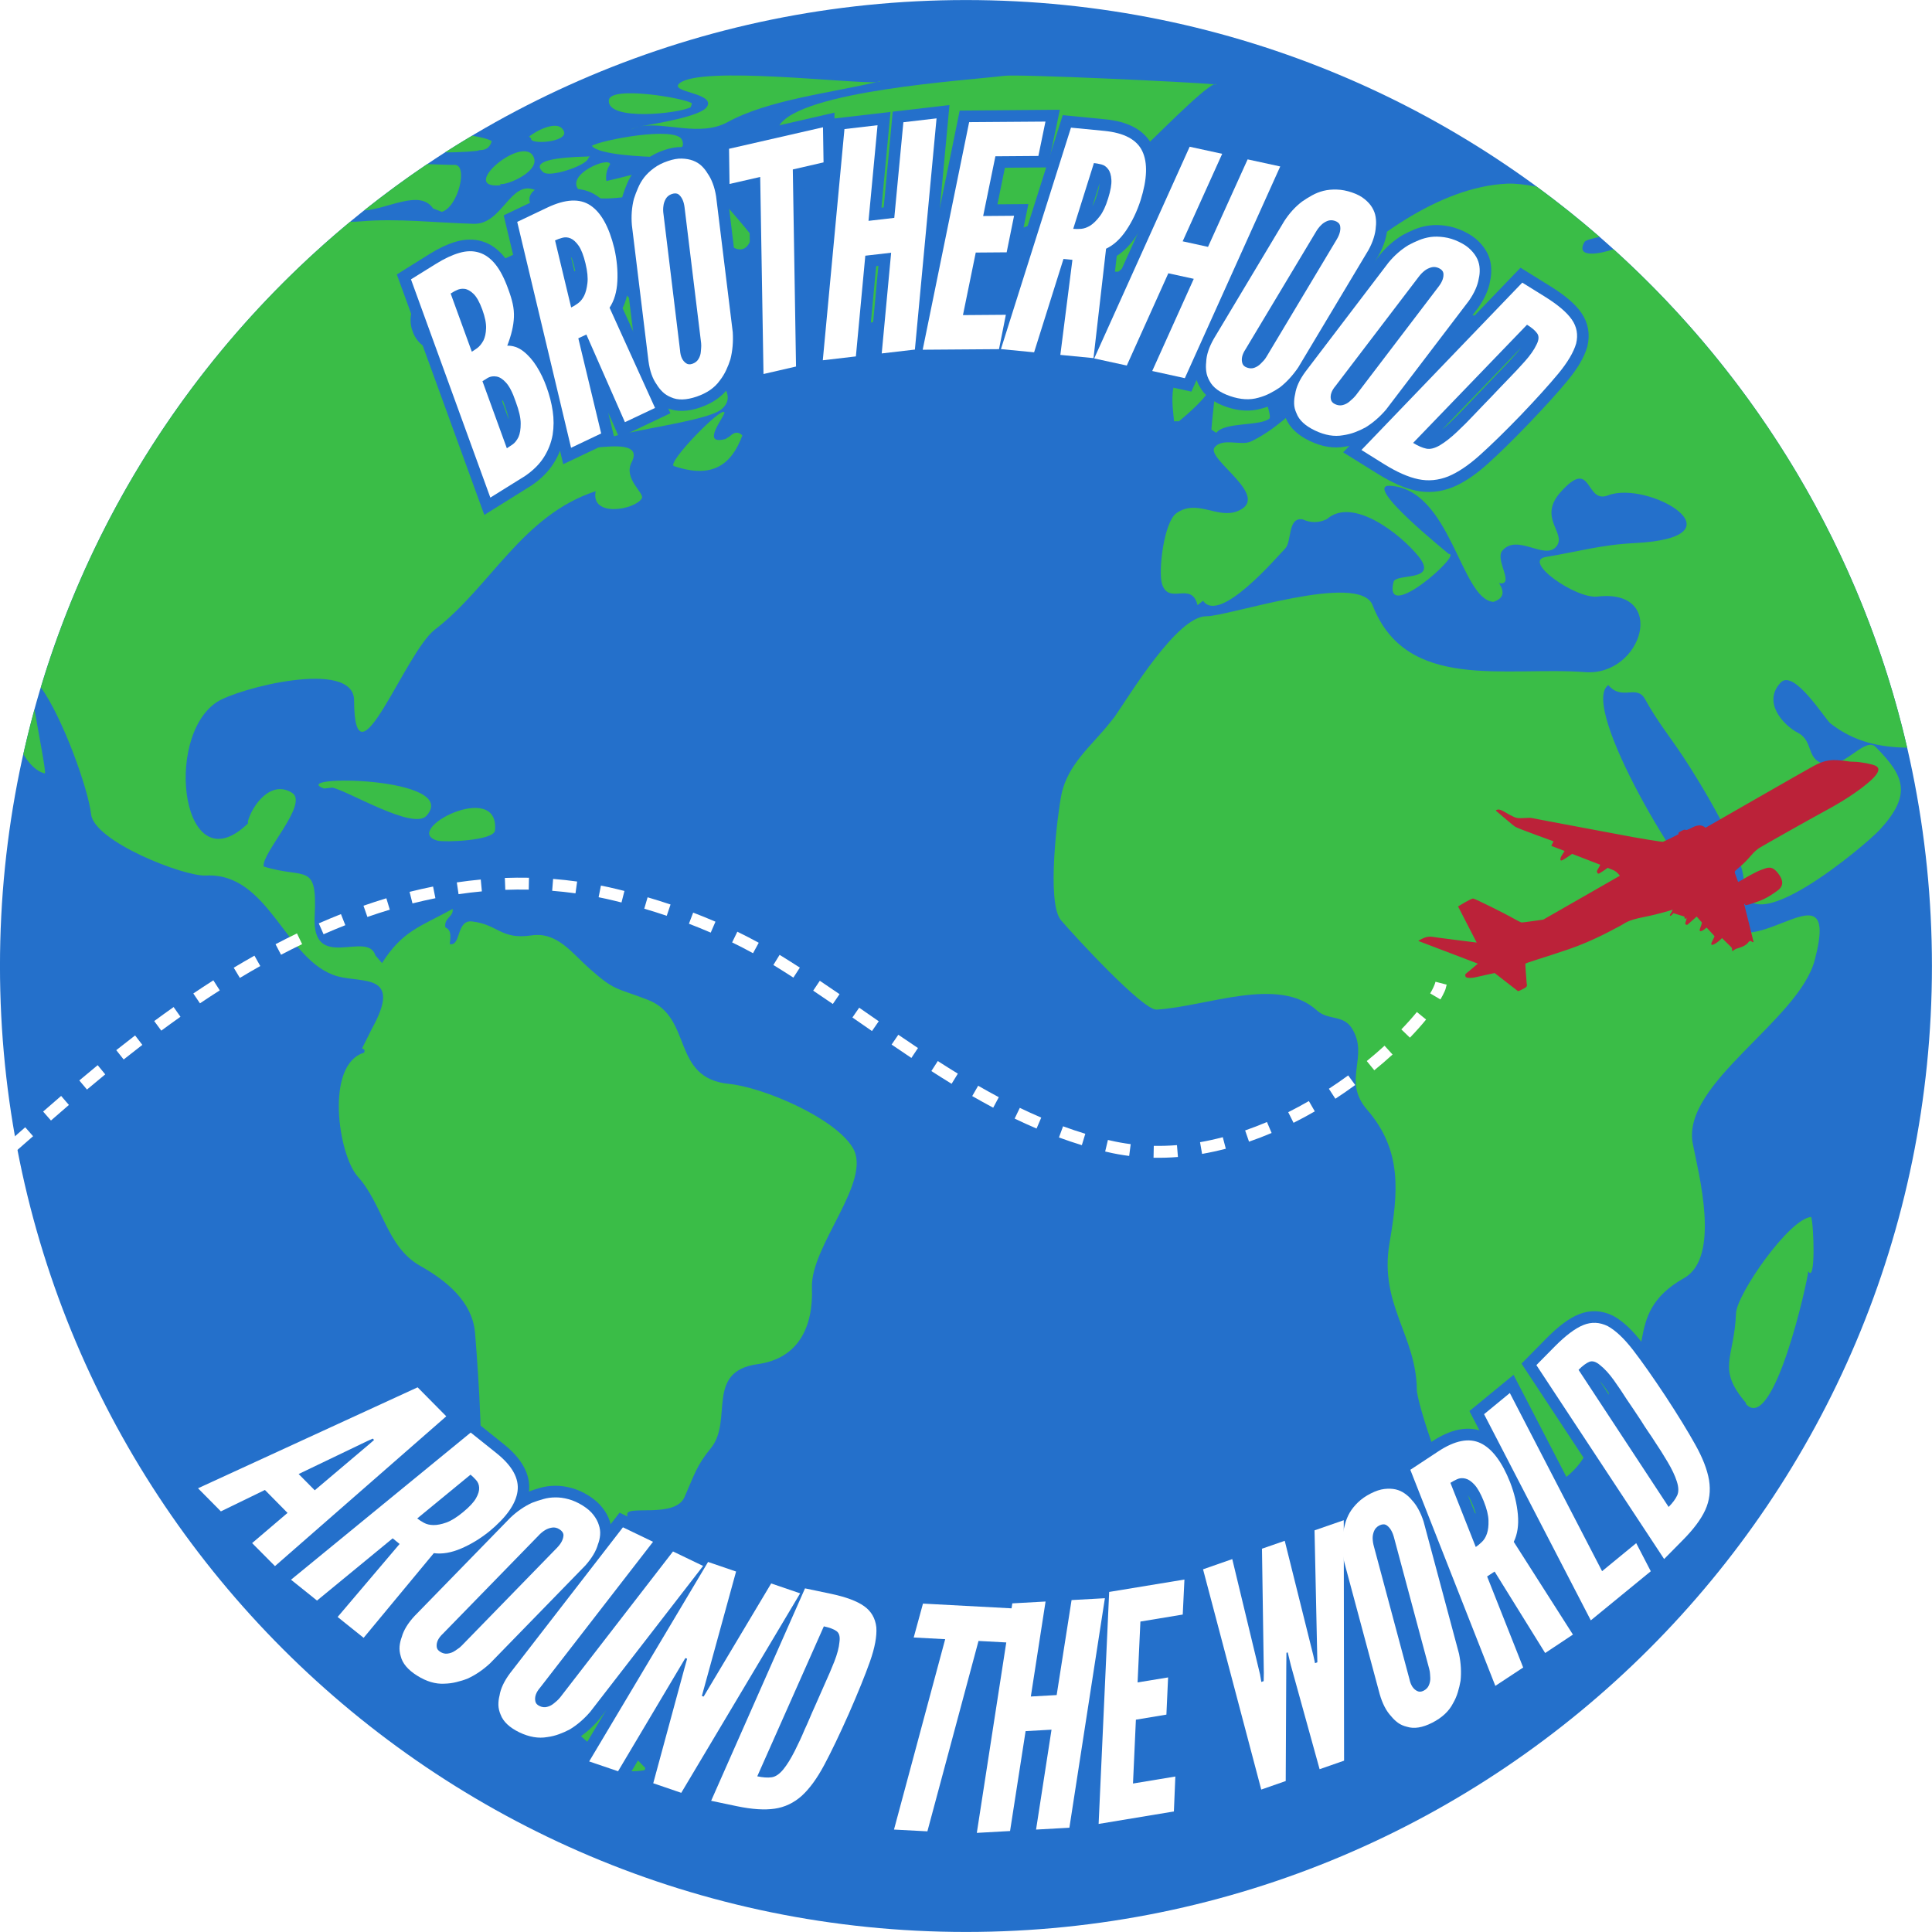 <svg xmlns="http://www.w3.org/2000/svg" xmlns:xlink="http://www.w3.org/1999/xlink" width="500" viewBox="0 0 375 375" height="500" preserveAspectRatio="xMidYMid meet"><defs><g></g><clipPath id="c568b4a3de"><path d="M 275.316 147.527 L 364.566 147.527 L 364.566 192.371 L 275.316 192.371 Z M 275.316 147.527 " clip-rule="nonzero"></path></clipPath><clipPath id="778d5d07ae"><path d="M 0 170 L 281 170 L 281 228 L 0 228 Z M 0 170 " clip-rule="nonzero"></path></clipPath><clipPath id="e0126a6d87"><path d="M 23.051 124.371 L 280.824 191.016 L 254.164 294.125 L -3.609 227.48 Z M 23.051 124.371 " clip-rule="nonzero"></path></clipPath><clipPath id="dc4bbc7475"><path d="M 23.051 124.371 L 280.824 191.016 L 254.164 294.125 L -3.609 227.48 Z M 23.051 124.371 " clip-rule="nonzero"></path></clipPath></defs><rect x="-37.5" width="450" fill="#ffffff" y="-37.5" height="450" fill-opacity="1"></rect><rect x="-37.5" width="450" fill="#ffffff" y="-37.5" height="450" fill-opacity="1"></rect><path fill="#2470cb" d="M 374.988 187.5 C 374.988 291.051 291.047 374.992 187.492 374.992 C 83.945 374.992 -0.004 291.051 -0.004 187.5 C -0.004 83.949 83.945 0.008 187.492 0.008 C 291.047 0.008 374.988 83.949 374.988 187.5 " fill-opacity="1" fill-rule="nonzero"></path><path fill="#3abd47" d="M 39.949 169.938 C 52.332 169.297 55.41 186.699 65.547 189.508 C 70.363 190.84 78.168 188.848 72.211 199.621 L 70.273 203.492 C 70.617 203.707 70.914 203.648 70.672 204.32 C 63.055 206.582 65.645 224.16 69.453 228.387 C 74.301 233.762 75.02 242.012 81.516 245.676 C 86.445 248.457 91.703 252.52 92.211 258.766 C 93.055 269.18 93.734 281.43 93.285 291.887 C 92.812 302.906 97.922 307.383 100.867 316.785 C 105.703 332.219 109.902 334.59 120.387 343.5 L 119.953 343.5 C 121.82 343.902 123.688 343.902 125.547 343.5 C 125.68 343.395 114.617 333.668 118.203 327.395 C 121.562 321.52 110.117 325.508 115.438 317.695 L 114.793 316.406 C 116.258 312.898 111.664 311.609 113.062 308.445 C 113.754 306.887 116.305 307.469 117.461 305.641 C 119.305 302.727 123.375 303.785 124.906 301.145 C 126.73 298.004 121.641 296.426 121.746 293.875 C 121.816 292.148 131.051 294.695 132.859 290.594 C 134.812 286.16 135.207 284.477 137.98 281.082 C 142.367 275.734 136.801 266.184 147.055 264.781 C 154.977 263.699 157.883 257.547 157.594 249.949 C 157.281 241.809 169.402 229.23 165.516 222.777 C 161.977 216.902 148.055 211.035 141.504 210.383 C 130.188 209.258 134.586 197.488 125.762 194.074 C 119.34 191.594 119.441 192.43 114.367 187.957 C 111.031 185.008 108.141 180.824 103.191 181.559 C 97.199 182.445 96.742 179.457 91.641 178.855 C 88.5 178.484 89.562 183.711 87.297 183.242 C 87.41 182.07 87.758 180.559 86.441 180.012 C 86.152 178.098 88.051 178.016 87.867 176.418 C 81.441 179.938 78.16 180.645 74.145 186.934 L 72.855 185.426 C 71.328 180.5 60.531 188.805 61.074 177.898 C 61.613 167.145 59.293 170.738 51.172 168.184 C 50.746 165.574 60.016 155.992 56.688 153.887 C 52.562 151.27 48.93 156.387 48.121 159.402 L 48.121 159.832 C 35.473 172.07 31.621 143.277 42.055 136.293 C 46.066 133.609 68.699 127.766 68.727 135.938 C 68.793 153.992 78.586 126.668 84.414 122.199 C 95.219 113.91 101.34 100.02 115.621 95.34 C 114.586 100.496 123.223 98.988 124.574 96.738 C 125.176 95.738 120.93 92.93 122.594 89.738 C 124.934 85.258 116.727 86.977 114.828 86.895 C 114.223 84.121 136.766 82.34 140.117 79.375 C 144.223 75.746 135.938 71.539 135.438 68.43 C 134.281 61.176 135.141 61.746 128.238 63.105 C 125.285 63.688 122.793 57.23 119.906 55.996 C 113.949 53.453 113.691 59.121 110.18 62.066 C 104.852 66.531 101.602 75.641 94.191 80.445 C 91.016 73.711 96.961 68.535 84.039 67.785 C 80.18 67.559 77.957 61.043 81.375 58.418 C 87.547 53.684 96.727 51.453 103.582 47.355 C 103.207 47.582 119.844 40.594 116.234 40.012 C 115.562 39.902 104.98 47.551 107.02 42.023 C 106.543 41.922 106.156 41.496 105.578 41.512 C 105.922 39.77 104.387 39.465 103 39.57 C 102.391 38.535 102.961 37.48 103.805 36.859 C 99.047 34.891 97.5 43.582 91.969 43.441 C 84.766 43.25 77.086 42.336 70.02 42.969 C 69.27 43.035 68.598 43.055 67.961 43.047 C 39.879 66.312 18.699 97.613 7.93 133.418 C 12.129 139.219 17.105 153.016 17.684 158.055 C 18.289 163.344 35.684 170.156 39.949 169.938 " fill-opacity="1" fill-rule="nonzero"></path><path fill="#3abd47" d="M 8.73 150.125 C 8.902 149.488 7.574 142.875 6.699 137.699 C 5.906 140.57 5.184 143.477 4.531 146.402 C 5.707 148.316 7.086 149.758 8.73 150.125 " fill-opacity="1" fill-rule="nonzero"></path><path fill="#3abd47" d="M 336.961 254.895 C 336.621 263.77 333.125 265.559 338.895 272.316 L 338.895 272.531 C 344.254 278.398 350.871 248.617 350.98 246.742 C 352.449 249.227 352.062 237.66 351.547 236.215 C 347.285 236.5 337.102 251.227 336.961 254.895 " fill-opacity="1" fill-rule="nonzero"></path><path fill="#3abd47" d="M 292.547 35.648 C 279.121 36.258 265.617 46.734 256.281 55.82 C 247.676 64.195 265.207 62.977 265.77 63.145 C 269.469 64.266 269.137 76.348 274.164 70.633 C 275.902 68.66 283.055 43.445 288.523 49.332 C 290.566 51.527 277.129 61.375 287.953 61.355 C 288.906 61.355 298.539 57.977 298.047 61.039 C 297.625 63.684 291.691 60.863 290.688 66.246 C 286.727 66.742 284.734 63.383 284.695 69.719 C 284.664 75.109 279.625 71.652 276.742 72.301 C 267.191 74.457 267.035 73.848 265.52 64.805 C 261.137 64.066 261.621 70.805 261.941 72.918 C 262.234 74.836 255.547 75.719 254.586 76.609 C 251.004 79.938 247.293 83.539 242.816 85.688 C 240.91 86.602 237.254 84.887 235.742 86.852 C 234.012 89.109 247.066 96.477 240.184 99.219 C 236.297 100.77 232.332 96.77 228.348 99.605 C 225.891 101.348 224.777 110.973 225.555 113.375 C 226.891 117.531 231.293 112.707 232.438 117.465 L 233.512 116.605 C 236.727 121.262 247.906 108.027 249.438 106.492 C 250.781 105.145 249.883 100.348 252.828 100.805 C 254.402 101.523 255.973 101.512 257.531 100.773 C 262.551 96.328 271.855 103.688 275.293 107.945 C 279.402 113.016 270.93 111.188 270.488 112.949 C 268.402 121.242 283.961 107.383 281.23 107.539 C 281.223 107.477 264.297 93.969 269.816 94.289 C 281.629 94.977 283.504 116.332 289.859 116.824 C 291.785 116.195 292.148 114.984 290.961 113.195 C 294.164 113.699 290.125 108.68 291.578 106.918 C 294.469 103.422 299.875 108.879 302.113 106.043 C 304.141 103.473 298.426 100.57 302.895 95.539 C 309.133 88.52 307.59 97.906 312.113 96.152 C 319.938 93.121 339.148 104.332 317.172 105.422 C 310.734 105.742 306.055 107.125 300.051 108.105 C 295.34 108.875 305.848 116.281 310.07 115.793 C 323.816 114.207 318.828 131.289 307.668 130.457 C 292.16 129.305 272.98 134.348 266.418 117.465 C 263.871 110.91 238.355 119.668 234.156 119.613 C 228.477 119.547 219.137 135.156 216.305 139.188 L 215.445 140.262 C 212.07 144.566 207.242 148.273 206.02 154.23 C 205.336 157.562 203.023 175.227 205.949 178.633 C 208.773 181.922 221.863 196.121 224.48 195.965 C 234.238 195.383 248.145 189.34 255.586 196.105 C 257.797 198.113 260.676 196.895 262.383 199.574 C 265.867 205.051 260.387 209.66 265.344 215.379 C 272.285 223.391 271.348 231.621 269.691 241.348 C 267.684 253.152 274.91 259.246 275.004 269.746 C 275.035 272.328 280.918 290.457 283.621 291.457 L 284.695 293.824 C 290.797 293.84 298.512 290.746 303.195 287.32 C 310.746 281.793 308.246 276.148 312.234 270.816 C 312.195 270.676 312.207 270.543 312.262 270.414 C 322.711 264.609 314.113 255.246 326.875 248.078 C 334.09 244.027 329.637 227.578 328.57 221.992 C 326.297 210.336 349.133 198.117 352.238 186.355 C 357.945 164.73 336.289 192.629 332.406 174.707 C 327.301 171.902 306.402 136.961 312.176 132.98 C 314.867 136.129 317.684 132.734 319.324 135.742 C 321.543 139.812 324.133 143.016 326.684 146.855 C 329.855 151.621 338.57 165.891 338.461 171.176 C 338.184 184.277 362.18 163.969 364.844 161.074 C 371.172 154.195 369.652 150.621 364.062 144.98 C 362.109 143.004 358.25 148.734 354.801 148.367 C 350.309 147.887 352.258 143.965 349.004 142.254 C 345.965 140.652 342.07 136.191 345.652 132.465 C 348.223 129.797 354.277 139.637 355.293 140.422 C 360.125 144.176 365.086 145.012 370.18 145.137 C 361.414 107.172 341.117 73.633 313.18 48.379 C 310.688 49.246 305.684 50.238 307.551 46.969 C 307.754 46.605 309.016 46.316 310.48 45.98 C 306.555 42.566 302.48 39.32 298.277 36.234 C 296.09 35.812 294.082 35.582 292.547 35.648 " fill-opacity="1" fill-rule="nonzero"></path><path fill="#3abd47" d="M 234.523 72.367 C 225.402 69.262 227.863 79.887 227.863 81.766 L 228.836 81.766 C 229.398 81.301 238.734 73.801 234.523 72.367 " fill-opacity="1" fill-rule="nonzero"></path><path fill="#3abd47" d="M 210.156 50.637 C 210.629 51.633 216.09 53.895 216.09 52.73 L 217.059 52.73 C 223.625 47.34 223.188 52.102 223.672 44.824 C 223.945 40.727 209.555 49.379 210.156 50.637 " fill-opacity="1" fill-rule="nonzero"></path><path fill="#3abd47" d="M 236.09 84.023 C 237.566 81.879 244.629 82.75 246.383 81.25 C 247.359 80.41 240.906 65.859 240.43 64.98 C 241.707 64.324 241.918 63.422 241.047 62.281 C 237.145 59.238 235.395 80.492 235.125 83.375 L 236.09 84.023 " fill-opacity="1" fill-rule="nonzero"></path><path fill="#3abd47" d="M 216.887 36.914 C 216.555 35.766 216.164 34.641 215.719 33.535 C 216.965 30.188 222.207 34.676 222.566 28.078 C 222.984 27.906 233.352 17.203 235.664 16.367 C 231.434 15.941 197.789 14.355 194.875 14.719 C 187.605 15.629 155.371 17.59 151.215 24.41 C 151.484 23.969 173.484 35.496 165.465 37.75 C 165.527 36.5 155.184 65.914 165.117 60.797 L 166.246 60.473 C 168.941 66.762 174.949 57.41 176.531 56.082 C 182.465 51.09 189.902 50.328 195.289 45.957 C 200.711 41.562 214.398 42.945 216.887 36.914 " fill-opacity="1" fill-rule="nonzero"></path><path fill="#3abd47" d="M 235.664 16.367 C 235.945 16.395 236.094 16.414 236.102 16.434 C 236.055 16.293 235.898 16.281 235.664 16.367 " fill-opacity="1" fill-rule="nonzero"></path><path fill="#3abd47" d="M 137.258 20.672 C 136.125 22.629 127.105 24 124.371 24.512 C 129.277 23.656 135.93 26.609 141.246 23.691 C 149.031 19.414 161.223 18.023 170.129 15.941 C 165.047 16.258 136.082 12.738 131.91 16.152 C 129.719 17.938 138.824 17.984 137.258 20.672 " fill-opacity="1" fill-rule="nonzero"></path><path fill="#3abd47" d="M 123.512 24.719 C 123.121 24.832 122.738 24.969 122.375 25.148 L 123.512 24.719 " fill-opacity="1" fill-rule="nonzero"></path><path fill="#3abd47" d="M 170.125 15.945 C 170.578 15.914 170.859 15.859 170.898 15.762 C 170.648 15.824 170.383 15.883 170.125 15.945 " fill-opacity="1" fill-rule="nonzero"></path><path fill="#3abd47" d="M 123.516 24.719 C 123.789 24.641 124.066 24.566 124.352 24.516 C 124.035 24.574 123.785 24.625 123.664 24.66 L 123.516 24.719 " fill-opacity="1" fill-rule="nonzero"></path><path fill="#3abd47" d="M 134.07 20.793 L 134.309 20.066 C 133.062 19.059 118.496 16.586 118.18 19.418 C 117.684 23.625 132.051 22.004 134.07 20.793 " fill-opacity="1" fill-rule="nonzero"></path><path fill="#3abd47" d="M 135.461 34.27 C 127.773 31.852 123.938 33.777 117.695 35.141 C 117.523 33.926 117.77 32.84 118.434 31.883 C 118.199 30.328 109.98 33.754 112.227 36.738 C 114.746 40.086 122.316 37.652 125.762 37.965 C 132.395 38.586 132.566 48.531 125.277 48.531 L 123.586 48.047 C 122.777 47.707 115.609 48.473 118.133 50.234 C 119.516 51.199 133.883 56.816 134.07 56.688 C 133.551 57.051 138.508 49.402 138.633 50.145 C 136.793 39.52 143.586 53.828 145.957 45.887 C 146.016 45.688 136.672 34.652 135.461 34.27 " fill-opacity="1" fill-rule="nonzero"></path><path fill="#3abd47" d="M 130.035 30.145 C 128.633 31.652 129.062 32.484 131.328 32.648 L 131.727 33.375 C 131.68 33.375 137.543 32.047 135.602 30.969 C 133.727 30.832 131.875 30.555 130.035 30.145 " fill-opacity="1" fill-rule="nonzero"></path><path fill="#3abd47" d="M 114.148 30.793 L 114.434 30.363 C 112.82 30.453 101.941 30.461 105.457 33.434 C 106.727 34.508 113.676 32.195 114.148 30.793 " fill-opacity="1" fill-rule="nonzero"></path><path fill="#3abd47" d="M 114.469 30.309 L 114.434 30.363 C 114.672 30.352 114.711 30.336 114.469 30.309 " fill-opacity="1" fill-rule="nonzero"></path><path fill="#3abd47" d="M 127.941 30.551 C 128.48 29.168 133.562 29.996 132.383 27.16 C 131.246 24.391 116.602 27.188 114.883 28.309 C 116.109 30.078 125.273 30.422 127.297 30.469 L 127.941 30.551 " fill-opacity="1" fill-rule="nonzero"></path><path fill="#3abd47" d="M 97.211 35.953 L 97.051 35.711 C 98.23 36.051 104.547 33.441 103.664 30.711 C 101.996 25.562 88.531 36.84 97.211 35.953 " fill-opacity="1" fill-rule="nonzero"></path><path fill="#3abd47" d="M 109.453 25.488 C 108.422 22.973 103.828 25.527 102.695 26.516 L 103.098 26.844 C 102.645 28.156 110.328 27.617 109.453 25.488 " fill-opacity="1" fill-rule="nonzero"></path><path fill="#3abd47" d="M 102.938 51.926 L 102.941 51.852 L 102.938 51.84 L 102.938 51.926 " fill-opacity="1" fill-rule="nonzero"></path><path fill="#3abd47" d="M 102.941 51.852 C 102.902 52.633 111.363 52.859 111.812 52.59 C 114.453 51 103.246 43.551 102.941 51.852 " fill-opacity="1" fill-rule="nonzero"></path><path fill="#3abd47" d="M 93.098 29.176 L 92.617 29.098 C 94.129 29.305 95.074 28.738 95.441 27.402 C 94.961 27.039 93.496 26.645 91.641 26.34 C 89.875 27.395 88.121 28.461 86.395 29.574 C 89.555 29.594 92.656 29.34 93.098 29.176 " fill-opacity="1" fill-rule="nonzero"></path><path fill="#3abd47" d="M 84.066 40.469 L 85.762 41.117 C 88.969 40.156 90.941 31.859 88.184 32 C 87.688 32.027 85.68 31.945 82.922 31.855 C 78.715 34.688 74.633 37.695 70.676 40.848 C 75.297 40.582 81.48 36.66 84.066 40.469 " fill-opacity="1" fill-rule="nonzero"></path><path fill="#3abd47" d="M 141.676 84.668 L 140.816 85.207 C 135.781 86.574 140.805 80.676 140.609 80.043 C 140.199 78.711 129.258 89.941 130.816 90.465 C 138.215 92.973 141.965 90.262 144.094 84.512 C 143.355 83.762 142.551 83.812 141.676 84.668 " fill-opacity="1" fill-rule="nonzero"></path><path fill="#3abd47" d="M 62.883 153.055 L 64.508 152.875 C 67.68 153.559 80.227 161.199 82.785 158.336 C 89.57 150.727 55.469 150.324 62.883 153.055 " fill-opacity="1" fill-rule="nonzero"></path><path fill="#3abd47" d="M 84.898 163.164 C 86.16 163.516 95.902 163.211 96.082 161.172 C 96.98 151.203 77.758 161.195 84.898 163.164 " fill-opacity="1" fill-rule="nonzero"></path><g clip-path="url(#c568b4a3de)"><path fill="#bb2239" d="M 331.043 160.664 C 331.043 160.664 351.059 149.168 351.984 148.699 C 352.914 148.234 354.32 147.387 356.602 147.547 C 358.887 147.707 358.418 147.836 359.832 147.855 C 361.246 147.875 363.473 148.336 364.059 148.641 C 364.645 148.945 365.242 149.617 362.914 151.664 C 360.59 153.715 357.301 155.75 354.473 157.277 C 351.645 158.805 342.09 164.188 341.449 164.602 C 341.449 164.602 340.902 164.973 340.391 165.492 C 339.883 166.012 339.152 166.949 338.309 167.707 C 337.469 168.465 337.133 168.746 336.887 168.961 C 336.641 169.18 336.711 169.359 336.766 169.516 C 336.816 169.672 337.363 171.18 337.363 171.18 C 337.363 171.18 337.629 171.086 338.117 170.797 C 338.602 170.504 340.727 169.23 341.914 168.816 C 343.102 168.402 343.902 167.902 345.164 169.559 C 346.426 171.211 345.918 172.199 345.059 172.832 C 344.195 173.465 342.91 174.375 341.34 174.934 C 339.773 175.496 339 175.754 338.758 175.66 C 338.512 175.562 339.043 175.352 338.754 175.438 C 338.461 175.523 338.543 175.488 338.543 175.488 L 340.352 182.777 C 340.352 182.777 340.34 182.988 340.117 182.836 C 339.895 182.68 339.703 182.43 339.301 182.961 C 338.898 183.492 338.141 183.797 337.645 183.949 C 337.145 184.098 336.828 184.191 336.559 184.414 C 336.289 184.641 336.172 184.641 336.195 184.375 C 336.223 184.109 336.117 183.898 335.898 183.707 C 335.68 183.512 334.242 182.086 334.242 182.086 C 334.242 182.086 333.594 182.781 332.852 183.203 C 332.105 183.621 332.09 183.285 332.207 182.984 C 332.328 182.68 332.836 181.781 332.773 181.695 C 332.711 181.605 331.285 180.07 331.25 180.039 C 331.219 180.008 330.797 180.516 330.27 180.703 C 329.742 180.887 329.887 180.418 330.078 179.941 C 330.273 179.461 330.344 179.066 330.344 179.066 L 329.32 177.898 C 329.32 177.898 328.41 178.75 327.996 179.078 C 327.582 179.402 327.547 179.621 327.246 179.461 C 326.945 179.301 327.234 178.902 327.266 178.711 C 327.297 178.52 327.469 177.957 327.27 178.203 C 327.07 178.449 327.035 178.469 326.977 178.133 C 326.922 177.793 326.922 177.898 326.922 177.898 L 324.812 177.25 C 324.812 177.25 324.441 177.746 324.238 177.758 C 324.031 177.77 324.141 177.484 324.328 177.238 C 324.516 176.996 324.656 176.57 324.656 176.57 C 324.656 176.57 322.309 177.352 319.016 178.008 C 315.719 178.66 315.5 179.184 314.434 179.727 C 313.367 180.266 309.332 182.59 304.496 184.242 C 299.664 185.895 296.141 186.879 296.082 187.062 C 296.023 187.246 296.297 190.375 296.316 190.773 C 296.34 191.172 296.613 191.43 295.863 191.828 C 295.113 192.223 294.711 192.441 294.598 192.352 C 294.484 192.262 290.113 188.867 290.113 188.867 C 290.113 188.867 287.582 189.395 286.551 189.652 C 285.52 189.91 284.688 189.816 284.523 189.637 C 284.363 189.453 284.355 189.117 284.535 188.992 C 284.711 188.871 286.852 187.043 286.852 187.043 L 275.316 182.645 C 275.316 182.645 275.309 182.57 275.578 182.449 C 275.852 182.328 276.84 181.641 277.996 181.832 C 279.152 182.027 286.625 182.953 286.625 182.953 L 283.008 175.938 C 283.008 175.938 285.543 174.375 285.941 174.406 C 286.34 174.438 292.324 177.457 293.086 177.895 C 293.848 178.328 295.133 179.027 295.336 179.055 C 295.535 179.082 299.551 178.496 299.551 178.496 L 314.379 170.004 C 314.379 170.004 314.5 170.066 314.207 169.723 C 313.91 169.379 313.504 168.996 312.945 168.809 C 312.391 168.621 312.07 168.441 312.07 168.441 C 312.07 168.441 310.402 169.641 310.23 169.582 C 310.059 169.52 309.867 169.176 310.02 168.941 C 310.168 168.707 310.621 167.852 310.621 167.852 L 305.145 165.734 C 305.145 165.734 303.578 166.871 303.152 167.004 C 302.73 167.133 302.871 166.605 302.965 166.359 C 303.062 166.113 303.672 165.215 303.672 165.215 L 303.613 165.141 L 301.105 164.188 L 301.535 163.297 C 301.535 163.297 294.684 160.832 294.129 160.488 C 293.574 160.145 291.016 157.898 290.676 157.633 C 290.336 157.367 290.258 157.266 290.523 157.188 C 290.793 157.109 291.051 157.043 291.715 157.414 C 292.383 157.781 293.715 158.621 294.453 158.762 C 295.195 158.906 296.812 158.645 297.344 158.785 C 297.875 158.926 316.383 162.355 316.883 162.465 C 317.379 162.574 322.594 163.453 322.801 163.387 C 323.004 163.324 325.402 162.152 325.82 161.902 C 325.82 161.902 325.699 161.672 325.922 161.523 C 326.148 161.379 326.84 161.02 327.012 161.031 C 327.184 161.039 327.137 161.273 327.918 160.895 C 328.699 160.52 329.902 159.695 331.043 160.664 " fill-opacity="1" fill-rule="nonzero"></path></g><g clip-path="url(#778d5d07ae)"><g clip-path="url(#e0126a6d87)"><g clip-path="url(#dc4bbc7475)"><path fill="#ffffff" d="M -1.715 227.531 C -1.348 227.238 -0.973 226.926 -0.586 226.605 L -2.066 224.832 C -2.445 225.148 -2.812 225.449 -3.172 225.738 Z M 2.941 223.586 C 4.039 222.633 5.199 221.613 6.422 220.539 L 4.898 218.801 C 3.676 219.875 2.52 220.891 1.426 221.844 Z M 9.895 217.492 C 11.012 216.516 12.176 215.504 13.375 214.469 L 11.867 212.719 C 10.66 213.758 9.496 214.77 8.371 215.754 Z M 16.883 211.48 C 18.031 210.512 19.215 209.531 20.426 208.535 L 18.961 206.75 C 17.738 207.75 16.551 208.738 15.395 209.715 Z M 24.004 205.645 C 25.188 204.703 26.395 203.758 27.629 202.812 L 26.223 200.977 C 24.98 201.934 23.762 202.887 22.566 203.836 Z M 31.305 200.047 C 32.527 199.145 33.77 198.246 35.031 197.355 L 33.699 195.469 C 32.422 196.371 31.168 197.277 29.934 198.188 Z M 38.812 194.746 C 40.074 193.898 41.355 193.059 42.656 192.23 L 41.414 190.281 C 40.098 191.121 38.801 191.973 37.523 192.832 Z M 46.559 189.812 C 47.863 189.027 49.184 188.258 50.52 187.504 L 49.387 185.492 C 48.031 186.258 46.691 187.039 45.367 187.832 Z M 54.551 185.316 C 55.898 184.609 57.266 183.922 58.645 183.258 L 57.641 181.176 C 56.238 181.852 54.852 182.551 53.48 183.27 Z M 214.512 223.508 C 214.652 223.539 214.793 223.574 214.934 223.605 C 216.348 223.938 217.762 224.188 219.172 224.367 L 219.469 222.078 C 218.133 221.906 216.793 221.668 215.457 221.355 C 215.32 221.324 215.184 221.293 215.047 221.262 Z M 205.543 220.781 C 207.008 221.32 208.488 221.82 209.984 222.277 L 210.656 220.066 C 209.203 219.621 207.766 219.137 206.34 218.613 Z M 196.941 217.117 C 198.348 217.793 199.766 218.438 201.195 219.051 L 202.105 216.926 C 200.703 216.328 199.32 215.695 197.945 215.035 Z M 223.902 224.715 C 225.488 224.75 227.066 224.699 228.637 224.57 L 228.449 222.27 C 226.957 222.387 225.457 222.438 223.949 222.406 Z M 188.707 212.746 C 190.055 213.52 191.414 214.273 192.781 215.004 L 193.867 212.965 C 192.52 212.246 191.188 211.504 189.859 210.742 Z M 62.805 181.34 C 64.199 180.727 65.605 180.137 67.027 179.578 L 66.18 177.43 C 64.73 178 63.293 178.602 61.875 179.223 Z M 233.324 223.973 C 234.875 223.703 236.41 223.363 237.93 222.969 L 237.344 220.73 C 235.887 221.113 234.414 221.438 232.926 221.699 Z M 180.777 207.891 C 182.082 208.73 183.391 209.559 184.707 210.363 L 185.918 208.395 C 184.613 207.598 183.316 206.777 182.027 205.949 Z M 173.059 202.75 C 174.336 203.621 175.613 204.488 176.898 205.344 L 178.18 203.422 C 176.902 202.57 175.633 201.711 174.363 200.844 Z M 71.312 177.98 C 72.75 177.48 74.199 177.008 75.66 176.57 L 74.992 174.355 C 73.5 174.805 72.02 175.289 70.551 175.801 Z M 242.434 221.598 C 243.918 221.086 245.383 220.52 246.82 219.91 L 245.918 217.785 C 244.527 218.371 243.113 218.918 241.68 219.414 Z M 165.453 197.492 C 166.715 198.367 167.98 199.246 169.25 200.125 L 170.566 198.227 C 169.297 197.348 168.031 196.469 166.766 195.594 Z M 80.062 175.352 C 81.535 174.98 83.02 174.645 84.512 174.344 L 84.059 172.078 C 82.527 172.387 81.008 172.73 79.496 173.109 Z M 157.84 192.285 C 159.113 193.137 160.383 194.004 161.652 194.871 L 162.957 192.965 C 161.684 192.09 160.402 191.223 159.125 190.367 Z M 251.078 217.938 C 252.488 217.234 253.863 216.488 255.203 215.715 L 254.051 213.715 C 252.75 214.465 251.41 215.188 250.043 215.875 Z M 89.004 173.562 C 90.504 173.34 92.012 173.156 93.531 173.016 L 93.316 170.715 C 91.758 170.859 90.207 171.047 88.668 171.273 Z M 150.109 187.305 C 150.141 187.32 150.168 187.336 150.195 187.355 C 151.465 188.137 152.734 188.938 153.996 189.754 L 155.25 187.812 C 153.973 186.988 152.691 186.18 151.406 185.387 C 151.375 185.367 151.348 185.352 151.32 185.336 Z M 98.078 172.715 C 99.586 172.66 101.105 172.645 102.629 172.676 L 102.676 170.367 C 101.105 170.336 99.543 170.352 97.992 170.406 Z M 142.105 182.922 C 143.477 183.586 144.828 184.285 146.164 185.016 L 147.273 182.988 C 145.906 182.242 144.52 181.527 143.117 180.844 Z M 259.195 213.266 C 260.527 212.395 261.812 211.504 263.047 210.602 L 261.684 208.738 C 260.48 209.617 259.227 210.484 257.934 211.328 Z M 133.719 179.297 C 135.145 179.84 136.555 180.414 137.953 181.02 L 138.871 178.898 C 137.441 178.281 136 177.695 134.543 177.137 Z M 107.176 172.902 C 108.68 173.02 110.188 173.184 111.703 173.395 L 112.02 171.105 C 110.461 170.887 108.906 170.719 107.359 170.598 Z M 125.051 176.379 C 126.512 176.809 127.969 177.266 129.414 177.754 L 130.152 175.562 C 128.676 175.066 127.191 174.602 125.699 174.164 Z M 116.191 174.152 C 117.191 174.352 118.199 174.574 119.207 174.82 C 119.684 174.934 120.16 175.051 120.633 175.172 L 121.203 172.934 C 120.719 172.809 120.234 172.691 119.75 172.574 C 118.711 172.32 117.676 172.094 116.641 171.887 Z M 266.75 207.738 C 268.004 206.719 269.188 205.695 270.297 204.68 L 268.738 202.973 C 267.66 203.961 266.508 204.957 265.289 205.949 Z M 273.664 201.41 C 274.844 200.188 275.895 199.008 276.805 197.891 L 275.016 196.43 C 274.141 197.5 273.133 198.637 272 199.805 Z M 279.586 193.992 C 280.234 192.895 280.66 191.926 280.867 191.137 L 278.629 190.559 C 278.469 191.184 278.113 191.945 277.598 192.816 Z M 279.586 193.992 " fill-opacity="1" fill-rule="evenodd"></path></g></g></g><path stroke-linecap="butt" transform="matrix(0.636, -0.397, 0.397, 0.636, 63.754, 50.776)" fill="none" stroke-linejoin="miter" d="M 3.205 74.001 L 13.85 74 C 16.4 73.896 18.635 73.375 20.546 72.437 C 22.476 71.499 24.136 70.263 25.526 68.724 C 26.854 67.176 27.931 65.46 28.748 63.57 C 29.582 61.671 30.243 59.598 30.723 57.362 C 31.152 55.444 31.368 53.534 31.366 51.618 C 31.366 49.69 31.087 47.952 30.525 46.403 C 29.969 44.854 29.046 43.707 27.754 42.962 C 30.112 41.21 31.9 39.416 33.122 37.594 C 33.764 36.644 34.28 35.621 34.668 34.526 C 35.073 33.434 35.408 32.188 35.683 30.794 C 36.324 27.867 36.517 25.421 36.27 23.456 C 36.034 21.473 35.387 19.873 34.316 18.646 C 33.252 17.411 31.784 16.526 29.921 15.99 C 28.062 15.457 25.846 15.192 23.279 15.193 L 15.685 15.194 Z M 19.123 39.45 L 22.479 23.767 C 22.687 23.767 22.921 23.766 23.186 23.765 C 23.458 23.763 23.782 23.794 24.161 23.846 C 24.902 23.897 25.565 24.163 26.154 24.647 C 26.737 25.128 27.17 25.901 27.444 26.968 C 27.699 28.024 27.622 29.565 27.208 31.597 C 26.775 33.629 26.196 35.177 25.468 36.245 C 24.752 37.314 23.996 38.083 23.201 38.551 C 22.341 39.033 21.543 39.309 20.798 39.372 C 20.061 39.422 19.497 39.45 19.123 39.45 Z M 13.592 65.448 L 17.443 47.359 C 17.651 47.36 17.885 47.358 18.142 47.359 C 18.418 47.359 18.743 47.36 19.118 47.36 C 19.864 47.414 20.54 47.707 21.155 48.238 C 21.766 48.773 22.182 49.652 22.401 50.875 C 22.665 52.163 22.498 54.005 21.912 56.402 C 21.431 58.797 20.808 60.631 20.042 61.889 C 19.273 63.141 18.482 64.035 17.676 64.57 C 16.831 65.098 16.03 65.378 15.276 65.405 C 14.53 65.431 13.97 65.443 13.592 65.448 Z M 13.592 65.448 " stroke="#2470cb" stroke-width="6" stroke-opacity="1" stroke-miterlimit="4"></path><path stroke-linecap="butt" transform="matrix(0.677, -0.322, 0.322, 0.677, 84.867, 37.811)" fill="none" stroke-linejoin="miter" d="M 18.634 73.998 L 27.286 74.001 L 27.756 45.523 C 29.63 44.406 31.215 42.633 32.522 40.209 C 33.821 37.776 34.796 35.091 35.448 32.166 C 36.62 26.565 36.348 22.342 34.628 19.49 C 32.923 16.622 29.486 15.192 24.314 15.192 L 15.682 15.193 L 3.204 73.999 L 11.836 73.998 L 17.03 49.193 L 19.353 49.195 Z M 18.811 41.206 L 22.48 23.765 C 23.067 23.767 23.718 23.817 24.435 23.921 C 25.164 24.025 25.796 24.371 26.329 24.959 C 26.861 25.54 27.221 26.42 27.401 27.596 C 27.583 28.766 27.463 30.392 27.032 32.477 C 26.613 34.561 26.042 36.176 25.313 37.323 C 24.598 38.465 23.868 39.335 23.125 39.916 C 22.368 40.502 21.606 40.867 20.841 41.011 C 20.07 41.141 19.393 41.206 18.811 41.206 Z M 18.811 41.206 " stroke="#2470cb" stroke-width="6" stroke-opacity="1" stroke-miterlimit="4"></path><path stroke-linecap="butt" transform="matrix(0.709, -0.243, 0.243, 0.709, 107.104, 27.443)" fill="none" stroke-linejoin="miter" d="M 28.242 61.929 L 35.605 27.282 C 35.815 26.06 35.906 24.913 35.876 23.845 C 35.852 22.774 35.709 21.811 35.449 20.951 C 35.279 20.16 34.991 19.379 34.59 18.608 C 34.201 17.83 33.66 17.144 32.969 16.559 C 32.267 15.972 31.405 15.5 30.391 15.135 C 29.386 14.757 28.162 14.568 26.719 14.569 C 25.272 14.568 23.952 14.754 22.753 15.135 C 21.556 15.495 20.506 15.972 19.611 16.557 C 18.698 17.147 17.892 17.828 17.188 18.611 C 16.496 19.375 15.859 20.159 15.272 20.954 C 14.049 22.831 13.145 24.938 12.561 27.281 L 5.197 61.929 C 4.714 64.428 4.738 66.556 5.274 68.315 C 5.444 69.122 5.712 69.897 6.074 70.638 C 6.451 71.384 6.984 72.046 7.676 72.63 C 9.07 73.973 11.179 74.647 14.006 74.643 C 16.831 74.643 19.174 73.977 21.033 72.633 C 21.945 72.048 22.762 71.381 23.479 70.642 C 24.19 69.9 24.848 69.124 25.45 68.317 C 26.672 66.457 27.606 64.327 28.242 61.929 Z M 26.955 27.281 L 19.608 61.929 C 19.492 62.396 19.356 62.806 19.201 63.161 C 19.042 63.513 18.916 63.817 18.81 64.078 C 18.536 64.667 18.143 65.171 17.637 65.603 C 17.132 66.03 16.503 66.243 15.763 66.248 C 15.07 66.247 14.566 66.03 14.239 65.604 C 13.55 64.69 13.419 63.467 13.848 61.929 L 21.19 27.28 C 21.363 26.486 21.6 25.763 21.912 25.111 C 22.189 24.578 22.577 24.089 23.086 23.647 C 23.594 23.193 24.217 22.967 24.962 22.963 C 25.705 22.965 26.236 23.18 26.562 23.612 C 27.147 24.506 27.278 25.729 26.955 27.281 Z M 26.955 27.281 " stroke="#2470cb" stroke-width="6" stroke-opacity="1" stroke-miterlimit="4"></path><path stroke-linecap="butt" transform="matrix(0.731, -0.168, 0.168, 0.731, 129.716, 19.891)" fill="none" stroke-linejoin="miter" d="M 10.722 24.078 L 18.887 24.079 L 8.32 74.001 L 16.955 73.998 L 27.521 24.081 L 35.682 24.076 L 37.596 15.191 L 12.636 15.192 Z M 10.722 24.078 " stroke="#2470cb" stroke-width="6" stroke-opacity="1" stroke-miterlimit="4"></path><path stroke-linecap="butt" transform="matrix(0.745, -0.087, 0.087, 0.745, 150.904, 15.082)" fill="none" stroke-linejoin="miter" d="M 24.002 48.394 L 18.555 73.998 L 27.207 73.998 L 39.687 15.191 L 31.035 15.192 L 25.84 39.526 L 19.124 39.526 L 24.318 15.192 L 15.682 15.19 L 3.202 74.001 L 11.838 73.999 L 17.285 48.394 Z M 24.002 48.394 " stroke="#2470cb" stroke-width="6" stroke-opacity="1" stroke-miterlimit="4"></path><path stroke-linecap="butt" transform="matrix(0.75, -0.006, 0.006, 0.75, 176.262, 12.399)" fill="none" stroke-linejoin="miter" d="M 15.685 15.193 L 3.201 74 L 22.968 74.001 L 24.807 65.114 L 13.671 65.112 L 17.128 48.961 L 25.118 48.96 L 27.128 39.527 L 19.123 39.528 L 22.403 24.079 L 33.518 24.081 L 35.451 15.189 Z M 15.685 15.193 " stroke="#2470cb" stroke-width="6" stroke-opacity="1" stroke-miterlimit="4"></path><path stroke-linecap="butt" transform="matrix(0.746, 0.073, -0.073, 0.746, 197.277, 12.288)" fill="none" stroke-linejoin="miter" d="M 18.631 74.001 L 27.286 73.999 L 27.754 45.522 C 29.628 44.403 31.218 42.631 32.521 40.212 C 33.822 37.777 34.8 35.091 35.452 32.165 C 36.622 26.567 36.346 22.339 34.629 19.487 C 32.921 16.624 29.484 15.19 24.314 15.192 L 15.685 15.191 L 3.204 73.998 L 11.838 73.999 L 17.033 49.195 L 19.357 49.193 Z M 18.808 41.209 L 22.481 23.765 C 23.067 23.765 23.716 23.817 24.433 23.92 C 25.165 24.026 25.796 24.373 26.329 24.959 C 26.862 25.541 27.22 26.421 27.402 27.592 C 27.585 28.767 27.46 30.391 27.031 32.479 C 26.616 34.56 26.041 36.176 25.31 37.32 C 24.595 38.467 23.869 39.334 23.125 39.919 C 22.371 40.505 21.606 40.868 20.84 41.011 C 20.073 41.143 19.394 41.209 18.808 41.209 Z M 18.808 41.209 " stroke="#2470cb" stroke-width="6" stroke-opacity="1" stroke-miterlimit="4"></path><path stroke-linecap="butt" transform="matrix(0.733, 0.16, -0.16, 0.733, 221.842, 14.829)" fill="none" stroke-linejoin="miter" d="M 24.006 48.396 L 18.556 74.001 L 27.206 73.999 L 39.688 15.192 L 31.037 15.194 L 25.839 39.528 L 19.123 39.529 L 24.315 15.191 L 15.686 15.193 L 3.204 74 L 11.834 73.998 L 17.284 48.394 Z M 24.006 48.396 " stroke="#2470cb" stroke-width="6" stroke-opacity="1" stroke-miterlimit="4"></path><path stroke-linecap="butt" transform="matrix(0.709, 0.243, -0.243, 0.709, 246.994, 20.527)" fill="none" stroke-linejoin="miter" d="M 28.24 61.929 L 35.607 27.283 C 35.814 26.056 35.906 24.912 35.881 23.842 C 35.852 22.778 35.709 21.814 35.448 20.956 C 35.279 20.161 34.994 19.377 34.588 18.608 C 34.199 17.828 33.656 17.144 32.971 16.558 C 32.264 15.975 31.407 15.498 30.389 15.131 C 29.385 14.754 28.164 14.566 26.717 14.567 C 25.274 14.566 23.951 14.755 22.754 15.133 C 21.558 15.499 20.509 15.974 19.608 16.558 C 18.697 17.145 17.891 17.829 17.19 18.609 C 16.494 19.376 15.86 20.161 15.273 20.951 C 14.05 22.829 13.144 24.94 12.559 27.283 L 5.193 61.929 C 4.712 64.428 4.738 66.561 5.273 68.316 C 5.44 69.123 5.712 69.9 6.075 70.639 C 6.451 71.381 6.987 72.045 7.678 72.634 C 9.068 73.974 11.176 74.645 14.005 74.644 C 16.83 74.644 19.172 73.974 21.035 72.631 C 21.947 72.048 22.76 71.384 23.475 70.643 C 24.194 69.896 24.849 69.126 25.447 68.316 C 26.674 66.452 27.603 64.328 28.24 61.929 Z M 26.951 27.282 L 19.608 61.932 C 19.493 62.4 19.359 62.81 19.198 63.162 C 19.043 63.513 18.911 63.817 18.808 64.078 C 18.534 64.662 18.142 65.171 17.635 65.603 C 17.126 66.031 16.505 66.244 15.762 66.245 C 15.069 66.246 14.567 66.033 14.237 65.601 C 13.55 64.691 13.416 63.465 13.848 61.93 L 21.192 27.28 C 21.359 26.485 21.602 25.763 21.913 25.111 C 22.186 24.577 22.576 24.091 23.084 23.647 C 23.594 23.192 24.217 22.967 24.96 22.966 C 25.702 22.964 26.238 23.177 26.563 23.611 C 27.15 24.505 27.279 25.733 26.951 27.282 Z M 26.951 27.282 " stroke="#2470cb" stroke-width="6" stroke-opacity="1" stroke-miterlimit="4"></path><path stroke-linecap="butt" transform="matrix(0.678, 0.321, -0.321, 0.678, 269.715, 28.482)" fill="none" stroke-linejoin="miter" d="M 28.244 61.93 L 35.605 27.284 C 35.814 26.056 35.906 24.912 35.878 23.842 C 35.853 22.776 35.708 21.813 35.45 20.95 C 35.278 20.161 34.995 19.379 34.59 18.609 C 34.197 17.827 33.66 17.142 32.969 16.558 C 32.267 15.974 31.408 15.499 30.388 15.134 C 29.386 14.756 28.167 14.566 26.72 14.565 C 25.275 14.568 23.952 14.756 22.754 15.133 C 21.555 15.498 20.506 15.971 19.608 16.558 C 18.698 17.144 17.893 17.83 17.184 18.609 C 16.499 19.376 15.86 20.157 15.274 20.953 C 14.052 22.827 13.144 24.939 12.559 27.284 L 5.198 61.93 C 4.714 64.429 4.743 66.559 5.275 68.318 C 5.444 69.125 5.711 69.898 6.075 70.642 C 6.454 71.384 6.987 72.048 7.674 72.634 C 9.068 73.974 11.178 74.646 14.006 74.645 C 16.83 74.646 19.174 73.975 21.035 72.634 C 21.945 72.048 22.758 71.381 23.474 70.64 C 24.193 69.896 24.849 69.125 25.451 68.316 C 26.673 66.453 27.602 64.325 28.244 61.93 Z M 26.955 27.279 L 19.607 61.93 C 19.495 62.398 19.355 62.81 19.199 63.161 C 19.042 63.512 18.912 63.821 18.808 64.077 C 18.532 64.663 18.146 65.174 17.638 65.599 C 17.128 66.03 16.503 66.245 15.76 66.245 C 15.07 66.249 14.565 66.033 14.239 65.599 C 13.55 64.692 13.419 63.463 13.846 61.93 L 21.189 27.281 C 21.36 26.486 21.601 25.767 21.914 25.112 C 22.186 24.579 22.577 24.089 23.087 23.646 C 23.594 23.194 24.218 22.967 24.961 22.967 C 25.702 22.962 26.238 23.182 26.562 23.61 C 27.148 24.508 27.277 25.732 26.955 27.279 Z M 26.955 27.279 " stroke="#2470cb" stroke-width="6" stroke-opacity="1" stroke-miterlimit="4"></path><path stroke-linecap="butt" transform="matrix(0.637, 0.396, -0.396, 0.637, 291.519, 38.948)" fill="none" stroke-linejoin="miter" d="M 3.202 73.999 L 10 74.003 C 13.998 74 17.233 73.552 19.709 72.65 C 22.193 71.743 24.266 70.165 25.915 67.925 C 27.522 65.687 28.868 62.684 29.962 58.919 C 31.057 55.159 32.212 50.398 33.436 44.644 C 34.661 38.823 35.526 34.04 36.033 30.29 C 36.544 26.525 36.48 23.523 35.841 21.283 C 35.099 19.045 33.685 17.471 31.602 16.559 C 29.52 15.646 26.476 15.19 22.478 15.192 L 15.683 15.193 Z M 13.594 65.364 L 22.481 23.845 C 23.978 23.846 25.122 24.018 25.917 24.37 C 26.723 24.709 27.182 25.576 27.286 26.965 C 27.443 28.401 27.343 30.144 26.992 32.202 C 26.652 34.26 26.271 36.221 25.841 38.083 C 25.631 39.047 25.417 40.064 25.195 41.128 C 24.987 42.184 24.747 43.326 24.474 44.564 C 24.211 45.739 23.97 46.87 23.749 47.964 C 23.54 49.058 23.333 50.057 23.124 50.954 C 22.747 52.881 22.277 54.897 21.72 57.01 C 21.16 59.106 20.533 60.821 19.842 62.165 C 19.089 63.596 18.226 64.488 17.267 64.84 C 16.315 65.193 15.091 65.365 13.594 65.364 Z M 13.594 65.364 " stroke="#2470cb" stroke-width="6" stroke-opacity="1" stroke-miterlimit="4"></path><g fill="#ffffff" fill-opacity="1"><g transform="translate(93.128, 97.865)"><g><path d="M 2.047 -1.281 L 8.797 -5.484 C 10.391 -6.578 11.609 -7.797 12.453 -9.141 C 13.305 -10.492 13.867 -11.941 14.141 -13.484 C 14.379 -15.004 14.383 -16.523 14.156 -18.047 C 13.938 -19.578 13.531 -21.16 12.938 -22.797 C 12.445 -24.18 11.82 -25.484 11.062 -26.703 C 10.301 -27.922 9.438 -28.91 8.469 -29.672 C 7.5 -30.43 6.453 -30.797 5.328 -30.766 C 6.129 -32.816 6.562 -34.664 6.625 -36.312 C 6.656 -37.176 6.578 -38.035 6.391 -38.891 C 6.203 -39.742 5.922 -40.672 5.547 -41.672 C 4.797 -43.785 3.953 -45.422 3.016 -46.578 C 2.078 -47.734 1.023 -48.488 -0.141 -48.844 C -1.297 -49.207 -2.57 -49.188 -3.969 -48.781 C -5.375 -48.375 -6.895 -47.66 -8.531 -46.641 L -13.359 -43.641 Z M -1.547 -29.594 L -5.656 -40.891 C -5.52 -40.973 -5.363 -41.066 -5.188 -41.172 C -5.02 -41.285 -4.801 -41.398 -4.531 -41.516 C -4.039 -41.773 -3.516 -41.867 -2.953 -41.797 C -2.391 -41.723 -1.812 -41.398 -1.219 -40.828 C -0.613 -40.242 -0.047 -39.227 0.484 -37.781 C 1.016 -36.32 1.258 -35.109 1.219 -34.141 C 1.188 -33.18 1.016 -32.391 0.703 -31.766 C 0.348 -31.117 -0.051 -30.629 -0.5 -30.297 C -0.957 -29.973 -1.305 -29.738 -1.547 -29.594 Z M 5.25 -10.859 L 0.516 -23.875 C 0.648 -23.957 0.801 -24.051 0.969 -24.156 C 1.145 -24.27 1.352 -24.398 1.594 -24.547 C 2.094 -24.805 2.641 -24.883 3.234 -24.781 C 3.836 -24.688 4.453 -24.297 5.078 -23.609 C 5.742 -22.898 6.375 -21.664 6.969 -19.906 C 7.613 -18.188 7.938 -16.773 7.938 -15.672 C 7.945 -14.566 7.801 -13.68 7.5 -13.016 C 7.164 -12.348 6.766 -11.859 6.297 -11.547 C 5.836 -11.234 5.488 -11.004 5.25 -10.859 Z M 5.25 -10.859 "></path></g></g></g><g fill="#ffffff" fill-opacity="1"><g transform="translate(108.673, 87.945)"><g><path d="M 12.625 -6 L 18.469 -8.766 L 9.641 -28.219 C 10.547 -29.582 11.051 -31.297 11.156 -33.359 C 11.258 -35.422 11.062 -37.551 10.562 -39.75 C 9.539 -43.926 7.992 -46.703 5.922 -48.078 C 3.859 -49.461 1.07 -49.32 -2.438 -47.656 L -8.281 -44.875 L 2.172 -1.031 L 8.016 -3.812 L 3.578 -22.281 L 5.141 -23.016 Z M 2.188 -28.266 L -0.938 -41.281 C -0.539 -41.469 -0.082 -41.633 0.438 -41.781 C 0.969 -41.938 1.504 -41.906 2.047 -41.688 C 2.598 -41.457 3.129 -40.977 3.641 -40.25 C 4.148 -39.52 4.594 -38.379 4.969 -36.828 C 5.344 -35.273 5.469 -33.992 5.344 -32.984 C 5.227 -31.984 5.016 -31.164 4.703 -30.531 C 4.379 -29.895 3.977 -29.406 3.5 -29.062 C 3.031 -28.719 2.594 -28.453 2.188 -28.266 Z M 2.188 -28.266 "></path></g></g></g><g fill="#ffffff" fill-opacity="1"><g transform="translate(125.119, 79.938)"><g><path d="M 17.109 -15.453 L 13.875 -41.828 C 13.727 -42.742 13.516 -43.57 13.234 -44.312 C 12.961 -45.051 12.629 -45.695 12.234 -46.25 C 11.922 -46.789 11.531 -47.285 11.062 -47.734 C 10.594 -48.18 10.035 -48.523 9.391 -48.766 C 8.754 -49.004 8.031 -49.133 7.219 -49.156 C 6.414 -49.188 5.508 -49.023 4.5 -48.672 C 3.469 -48.328 2.57 -47.875 1.812 -47.312 C 1.051 -46.75 0.422 -46.148 -0.078 -45.516 C -0.566 -44.879 -0.961 -44.203 -1.266 -43.484 C -1.578 -42.773 -1.848 -42.062 -2.078 -41.344 C -2.492 -39.719 -2.625 -38.008 -2.469 -36.219 L 0.75 -9.844 C 1.008 -7.938 1.539 -6.426 2.344 -5.312 C 2.664 -4.781 3.051 -4.297 3.5 -3.859 C 3.945 -3.43 4.488 -3.086 5.125 -2.828 C 6.426 -2.223 8.082 -2.266 10.094 -2.953 C 12.102 -3.641 13.602 -4.68 14.594 -6.078 C 15.094 -6.723 15.504 -7.395 15.828 -8.094 C 16.16 -8.801 16.438 -9.508 16.656 -10.219 C 17.07 -11.844 17.223 -13.586 17.109 -15.453 Z M 7.75 -39.719 L 10.969 -13.344 C 11 -12.969 11 -12.633 10.969 -12.344 C 10.945 -12.062 10.926 -11.816 10.906 -11.609 C 10.863 -11.129 10.711 -10.676 10.453 -10.25 C 10.203 -9.82 9.812 -9.516 9.281 -9.328 C 8.801 -9.16 8.395 -9.191 8.062 -9.422 C 7.352 -9.898 6.957 -10.742 6.875 -11.953 L 3.672 -38.312 C 3.578 -38.906 3.57 -39.469 3.656 -40 C 3.707 -40.457 3.859 -40.906 4.109 -41.344 C 4.359 -41.781 4.75 -42.094 5.281 -42.281 C 5.812 -42.457 6.242 -42.438 6.578 -42.219 C 7.211 -41.719 7.602 -40.883 7.75 -39.719 Z M 7.75 -39.719 "></path></g></g></g><g fill="#ffffff" fill-opacity="1"><g transform="translate(142.117, 73.987)"><g><path d="M -0.516 -38.281 L 5.438 -39.641 L 6.078 -1.391 L 12.391 -2.844 L 11.766 -41.094 L 17.734 -42.469 L 17.625 -49.281 L -0.609 -45.109 Z M -0.516 -38.281 "></path></g></g></g><g fill="#ffffff" fill-opacity="1"><g transform="translate(157.314, 70.21)"><g><path d="M 15.656 -21.156 L 13.828 -1.609 L 20.266 -2.359 L 24.469 -47.234 L 18.031 -46.484 L 16.266 -27.922 L 11.266 -27.344 L 13.016 -45.906 L 6.594 -45.156 L 2.391 -0.281 L 8.812 -1.031 L 10.641 -20.578 Z M 15.656 -21.156 "></path></g></g></g><g fill="#ffffff" fill-opacity="1"><g transform="translate(176.689, 67.897)"><g><path d="M 11.422 -44.188 L 2.406 -0.016 L 17.219 -0.125 L 18.547 -6.797 L 10.219 -6.734 L 12.703 -18.875 L 18.703 -18.922 L 20.141 -26.016 L 14.141 -25.969 L 16.516 -37.562 L 24.859 -37.625 L 26.234 -44.297 Z M 11.422 -44.188 "></path></g></g></g><g fill="#ffffff" fill-opacity="1"><g transform="translate(191.89, 67.526)"><g><path d="M 13.922 1.359 L 20.359 1.984 L 22.797 -19.25 C 24.273 -19.945 25.586 -21.148 26.734 -22.859 C 27.879 -24.566 28.801 -26.5 29.5 -28.656 C 30.789 -32.758 30.898 -35.938 29.828 -38.188 C 28.766 -40.438 26.297 -41.75 22.422 -42.125 L 15.984 -42.75 L 2.391 0.234 L 8.828 0.859 L 14.531 -17.266 L 16.266 -17.094 Z M 16.422 -23.109 L 20.438 -35.875 C 20.875 -35.832 21.359 -35.742 21.891 -35.609 C 22.422 -35.473 22.859 -35.164 23.203 -34.688 C 23.566 -34.219 23.773 -33.535 23.828 -32.641 C 23.891 -31.754 23.68 -30.551 23.203 -29.031 C 22.734 -27.5 22.188 -26.332 21.562 -25.531 C 20.945 -24.727 20.344 -24.133 19.75 -23.75 C 19.145 -23.375 18.551 -23.16 17.969 -23.109 C 17.383 -23.066 16.867 -23.066 16.422 -23.109 Z M 16.422 -23.109 "></path></g></g></g><g fill="#ffffff" fill-opacity="1"><g transform="translate(210.038, 69.059)"><g><path d="M 21.672 -14.938 L 13.609 2.953 L 19.938 4.344 L 38.453 -36.75 L 32.125 -38.125 L 24.438 -21.141 L 19.516 -22.219 L 27.188 -39.203 L 20.875 -40.578 L 2.344 0.516 L 8.672 1.891 L 16.734 -16.016 Z M 21.672 -14.938 "></path></g></g></g><g fill="#ffffff" fill-opacity="1"><g transform="translate(228.997, 73.028)"><g><path d="M 22.984 -1.703 L 36.625 -24.5 C 37.07 -25.312 37.41 -26.098 37.641 -26.859 C 37.879 -27.617 38.016 -28.332 38.047 -29 C 38.129 -29.613 38.117 -30.242 38.016 -30.891 C 37.922 -31.535 37.695 -32.148 37.344 -32.734 C 37 -33.316 36.508 -33.863 35.875 -34.375 C 35.25 -34.895 34.43 -35.328 33.422 -35.672 C 32.391 -36.023 31.406 -36.211 30.469 -36.234 C 29.531 -36.266 28.664 -36.18 27.875 -35.984 C 27.094 -35.785 26.359 -35.492 25.672 -35.109 C 24.992 -34.734 24.348 -34.332 23.734 -33.906 C 22.41 -32.895 21.254 -31.625 20.266 -30.094 L 6.625 -7.312 C 5.664 -5.633 5.164 -4.113 5.125 -2.75 C 5.051 -2.133 5.055 -1.52 5.141 -0.906 C 5.223 -0.289 5.438 0.316 5.781 0.922 C 6.438 2.191 7.77 3.172 9.781 3.859 C 11.789 4.547 13.613 4.648 15.25 4.172 C 16.039 3.961 16.781 3.68 17.469 3.328 C 18.164 2.973 18.82 2.582 19.438 2.156 C 20.75 1.125 21.93 -0.16 22.984 -1.703 Z M 30.484 -26.594 L 16.844 -3.812 C 16.656 -3.488 16.461 -3.223 16.266 -3.016 C 16.066 -2.805 15.891 -2.625 15.734 -2.469 C 15.41 -2.125 15.016 -1.859 14.547 -1.672 C 14.086 -1.484 13.594 -1.484 13.062 -1.672 C 12.582 -1.836 12.281 -2.109 12.156 -2.484 C 11.883 -3.297 12.082 -4.207 12.75 -5.219 L 26.406 -28 C 26.707 -28.52 27.051 -28.969 27.438 -29.344 C 27.75 -29.664 28.141 -29.926 28.609 -30.125 C 29.078 -30.32 29.578 -30.332 30.109 -30.156 C 30.641 -29.969 30.969 -29.68 31.094 -29.297 C 31.289 -28.516 31.086 -27.613 30.484 -26.594 Z M 30.484 -26.594 "></path></g></g></g><g fill="#ffffff" fill-opacity="1"><g transform="translate(245.984, 78.653)"><g><path d="M 23.031 0.875 L 39.125 -20.266 C 39.656 -21.023 40.082 -21.77 40.406 -22.5 C 40.727 -23.227 40.941 -23.926 41.047 -24.594 C 41.191 -25.188 41.25 -25.805 41.219 -26.453 C 41.195 -27.109 41.047 -27.75 40.766 -28.375 C 40.484 -28.988 40.055 -29.582 39.484 -30.156 C 38.922 -30.738 38.156 -31.258 37.188 -31.719 C 36.207 -32.188 35.25 -32.484 34.312 -32.609 C 33.375 -32.742 32.508 -32.758 31.719 -32.656 C 30.914 -32.539 30.148 -32.332 29.422 -32.031 C 28.703 -31.738 28.02 -31.414 27.375 -31.062 C 25.938 -30.188 24.645 -29.051 23.5 -27.656 L 7.406 -6.516 C 6.27 -4.973 5.602 -3.523 5.406 -2.172 C 5.258 -1.566 5.191 -0.953 5.203 -0.328 C 5.211 0.285 5.363 0.91 5.656 1.547 C 6.156 2.891 7.363 4.016 9.281 4.922 C 11.207 5.836 13.016 6.141 14.703 5.828 C 15.504 5.711 16.27 5.52 17 5.25 C 17.727 4.977 18.422 4.66 19.078 4.297 C 20.492 3.43 21.812 2.289 23.031 0.875 Z M 33.266 -23.047 L 17.172 -1.906 C 16.93 -1.613 16.703 -1.375 16.484 -1.188 C 16.273 -1 16.086 -0.832 15.922 -0.688 C 15.555 -0.375 15.129 -0.156 14.641 -0.031 C 14.16 0.094 13.664 0.035 13.156 -0.203 C 12.695 -0.422 12.426 -0.727 12.344 -1.125 C 12.164 -1.957 12.469 -2.832 13.25 -3.75 L 29.359 -24.891 C 29.711 -25.367 30.102 -25.773 30.531 -26.109 C 30.883 -26.391 31.305 -26.602 31.797 -26.75 C 32.285 -26.895 32.785 -26.848 33.297 -26.609 C 33.805 -26.367 34.098 -26.051 34.172 -25.656 C 34.285 -24.852 33.984 -23.984 33.266 -23.047 Z M 33.266 -23.047 "></path></g></g></g><g fill="#ffffff" fill-opacity="1"><g transform="translate(262.207, 86.076)"><g><path d="M 2.047 1.266 L 6.375 3.969 C 8.914 5.551 11.156 6.539 13.094 6.938 C 15.031 7.344 16.969 7.16 18.906 6.391 C 20.812 5.598 22.859 4.219 25.047 2.25 C 27.234 0.289 29.859 -2.27 32.922 -5.438 C 36.004 -8.664 38.453 -11.375 40.266 -13.562 C 42.078 -15.758 43.227 -17.703 43.719 -19.391 C 44.133 -21.109 43.852 -22.664 42.875 -24.062 C 41.906 -25.457 40.145 -26.945 37.594 -28.531 L 33.266 -31.219 Z M 12.078 -0.109 L 34.188 -23.047 C 35.145 -22.453 35.805 -21.883 36.172 -21.344 C 36.547 -20.801 36.492 -20.07 36.016 -19.156 C 35.547 -18.164 34.789 -17.086 33.75 -15.922 C 32.719 -14.766 31.695 -13.672 30.688 -12.641 C 30.164 -12.109 29.625 -11.547 29.062 -10.953 C 28.508 -10.359 27.906 -9.723 27.25 -9.047 C 26.625 -8.41 26.02 -7.785 25.438 -7.172 C 24.863 -6.555 24.336 -6.004 23.859 -5.516 C 22.859 -4.441 21.758 -3.344 20.562 -2.219 C 19.375 -1.102 18.289 -0.254 17.312 0.328 C 16.281 0.941 15.383 1.164 14.625 1 C 13.875 0.844 13.023 0.473 12.078 -0.109 Z M 12.078 -0.109 "></path></g></g></g><path stroke-linecap="butt" transform="matrix(0.527, 0.533, -0.533, 0.527, 77.487, 249.438)" fill="none" stroke-linejoin="miter" d="M 0.8 74.002 L 9.201 74.001 L 13.281 62.011 L 21.601 62.01 L 20.721 73.999 L 29.122 73.998 L 32.717 15.19 L 22.169 15.193 Z M 23.85 34.312 L 22.402 52.886 L 16.483 52.888 L 22.871 34.311 L 23.44 32.808 L 23.926 32.805 Z M 23.85 34.312 " stroke="#2470cb" stroke-width="6" stroke-opacity="1" stroke-miterlimit="4"></path><path stroke-linecap="butt" transform="matrix(0.585, 0.469, -0.469, 0.585, 89.301, 261.798)" fill="none" stroke-linejoin="miter" d="M 18.633 74 L 27.285 73.998 L 27.753 45.526 C 29.63 44.404 31.215 42.634 32.517 40.21 C 33.824 37.776 34.799 35.094 35.45 32.164 C 36.622 26.562 36.348 22.337 34.629 19.49 C 32.923 16.626 29.487 15.193 24.315 15.192 L 15.681 15.192 L 3.204 73.997 L 11.834 74 L 17.032 49.194 L 19.355 49.195 Z M 18.809 41.205 L 22.48 23.767 C 23.066 23.765 23.716 23.818 24.434 23.924 C 25.164 24.027 25.793 24.37 26.328 24.956 C 26.864 25.541 27.222 26.422 27.4 27.594 C 27.585 28.767 27.46 30.394 27.033 32.478 C 26.614 34.562 26.043 36.174 25.312 37.319 C 24.596 38.466 23.867 39.33 23.123 39.919 C 22.37 40.502 21.607 40.866 20.842 41.011 C 20.072 41.141 19.398 41.207 18.809 41.205 Z M 18.809 41.205 " stroke="#2470cb" stroke-width="6" stroke-opacity="1" stroke-miterlimit="4"></path><path stroke-linecap="butt" transform="matrix(0.634, 0.4, -0.4, 0.634, 101.952, 272.291)" fill="none" stroke-linejoin="miter" d="M 28.24 61.93 L 35.606 27.28 C 35.815 26.058 35.905 24.912 35.879 23.845 C 35.853 22.778 35.713 21.813 35.447 20.952 C 35.28 20.159 34.996 19.377 34.593 18.61 C 34.199 17.83 33.656 17.144 32.969 16.561 C 32.264 15.971 31.405 15.497 30.388 15.134 C 29.387 14.756 28.165 14.566 26.718 14.566 C 25.272 14.567 23.949 14.754 22.753 15.132 C 21.556 15.499 20.508 15.975 19.608 16.561 C 18.697 17.147 17.89 17.829 17.188 18.61 C 16.496 19.378 15.862 20.16 15.274 20.955 C 14.048 22.83 13.143 24.939 12.558 27.284 L 5.194 61.928 C 4.714 64.428 4.74 66.56 5.275 68.317 C 5.444 69.121 5.71 69.896 6.074 70.639 C 6.452 71.386 6.986 72.047 7.676 72.634 C 9.068 73.973 11.178 74.644 14.006 74.647 C 16.831 74.645 19.173 73.975 21.036 72.634 C 21.947 72.048 22.759 71.382 23.475 70.642 C 24.194 69.899 24.85 69.122 25.449 68.314 C 26.671 66.454 27.603 64.327 28.24 61.93 Z M 26.951 27.281 L 19.608 61.929 C 19.491 62.397 19.356 62.809 19.201 63.159 C 19.042 63.512 18.915 63.819 18.807 64.078 C 18.535 64.662 18.144 65.173 17.638 65.603 C 17.126 66.03 16.504 66.244 15.759 66.245 C 15.072 66.248 14.566 66.031 14.24 65.602 C 13.548 64.69 13.417 63.467 13.845 61.929 L 21.192 27.278 C 21.36 26.489 21.6 25.766 21.914 25.112 C 22.189 24.581 22.576 24.091 23.084 23.648 C 23.592 23.192 24.217 22.964 24.962 22.963 C 25.701 22.965 26.238 23.181 26.563 23.609 C 27.149 24.509 27.279 25.732 26.951 27.281 Z M 26.951 27.281 " stroke="#2470cb" stroke-width="6" stroke-opacity="1" stroke-miterlimit="4"></path><path stroke-linecap="butt" transform="matrix(0.676, 0.325, -0.325, 0.676, 115.305, 281.088)" fill="none" stroke-linejoin="miter" d="M 38.632 15.193 L 30.001 15.193 L 20.08 61.929 C 19.975 62.396 19.838 62.809 19.668 63.163 C 19.511 63.51 19.381 63.815 19.277 64.079 C 19.016 64.667 18.634 65.169 18.124 65.6 C 17.615 66.03 16.985 66.247 16.233 66.245 C 15.541 66.249 15.038 66.034 14.726 65.601 C 14.022 64.691 13.888 63.466 14.316 61.93 L 24.238 15.194 L 15.605 15.189 L 5.686 61.931 C 5.201 64.43 5.226 66.557 5.761 68.317 C 5.919 69.125 6.187 69.898 6.563 70.642 C 6.943 71.384 7.476 72.046 8.164 72.634 C 9.544 73.975 11.647 74.645 14.473 74.642 C 17.301 74.645 19.65 73.976 21.524 72.634 C 22.42 72.046 23.229 71.385 23.946 70.641 C 24.674 69.897 25.331 69.124 25.918 68.315 C 27.143 66.453 28.071 64.324 28.71 61.929 Z M 38.632 15.193 " stroke="#2470cb" stroke-width="6" stroke-opacity="1" stroke-miterlimit="4"></path><path stroke-linecap="butt" transform="matrix(0.71, 0.242, -0.242, 0.71, 129.976, 288.578)" fill="none" stroke-linejoin="miter" d="M 18.807 43.355 L 20.721 74.001 L 28.396 73.999 L 40.876 15.19 L 32.969 15.189 L 25.838 48.553 L 25.352 48.548 L 25.193 45.835 L 23.357 15.19 L 15.681 15.192 L 3.201 74.001 L 11.113 74.001 L 18.163 40.642 L 18.631 40.642 Z M 18.807 43.355 " stroke="#2470cb" stroke-width="6" stroke-opacity="1" stroke-miterlimit="4"></path><path stroke-linecap="butt" transform="matrix(0.734, 0.154, -0.154, 0.734, 147.077, 294.717)" fill="none" stroke-linejoin="miter" d="M 3.203 74.001 L 9.999 74.001 C 13.996 74.002 17.233 73.552 19.705 72.655 C 22.196 71.743 24.265 70.164 25.919 67.928 C 27.518 65.687 28.868 62.684 29.961 58.921 C 31.055 55.157 32.212 50.401 33.436 44.647 C 34.661 38.823 35.529 34.037 36.036 30.291 C 36.544 26.528 36.478 23.524 35.837 21.285 C 35.096 19.046 33.684 17.469 31.604 16.559 C 29.518 15.646 26.48 15.193 22.482 15.191 L 15.681 15.193 Z M 13.594 65.37 L 22.479 23.845 C 23.98 23.844 25.124 24.019 25.917 24.374 C 26.727 24.709 27.181 25.577 27.287 26.971 C 27.444 28.401 27.342 30.147 26.992 32.206 C 26.652 34.262 26.27 36.221 25.842 38.083 C 25.634 39.047 25.416 40.062 25.193 41.13 C 24.989 42.184 24.746 43.332 24.472 44.565 C 24.213 45.737 23.973 46.873 23.749 47.963 C 23.543 49.06 23.332 50.057 23.126 50.952 C 22.748 52.878 22.278 54.898 21.72 57.006 C 21.16 59.103 20.531 60.821 19.844 62.163 C 19.086 63.599 18.23 64.487 17.266 64.838 C 16.313 65.192 15.094 65.369 13.594 65.37 Z M 13.594 65.37 " stroke="#2470cb" stroke-width="6" stroke-opacity="1" stroke-miterlimit="4"></path><path stroke-linecap="butt" transform="matrix(0.749, 0.04, -0.04, 0.749, 170.297, 299.355)" fill="none" stroke-linejoin="miter" d="M 10.72 24.077 L 18.889 24.08 L 8.321 73.998 L 16.953 74.001 L 27.521 24.078 L 35.684 24.08 L 37.598 15.193 L 12.635 15.19 Z M 10.72 24.077 " stroke="#2470cb" stroke-width="6" stroke-opacity="1" stroke-miterlimit="4"></path><path stroke-linecap="butt" transform="matrix(0.749, -0.042, 0.042, 0.749, 184.108, 300.487)" fill="none" stroke-linejoin="miter" d="M 24.005 48.395 L 18.557 74.002 L 27.206 73.998 L 39.688 15.19 L 31.033 15.193 L 25.839 39.525 L 19.121 39.527 L 24.315 15.189 L 15.682 15.194 L 3.205 74.003 L 11.839 73.998 L 17.286 48.397 Z M 24.005 48.395 " stroke="#2470cb" stroke-width="6" stroke-opacity="1" stroke-miterlimit="4"></path><path stroke-linecap="butt" transform="matrix(0.74, -0.122, 0.122, 0.74, 201.822, 299.657)" fill="none" stroke-linejoin="miter" d="M 15.685 15.191 L 3.205 74.001 L 22.97 73.998 L 24.806 65.116 L 13.673 65.114 L 17.128 48.961 L 25.115 48.961 L 27.127 39.527 L 19.119 39.529 L 22.405 24.077 L 33.516 24.081 L 35.449 15.193 Z M 15.685 15.191 " stroke="#2470cb" stroke-width="6" stroke-opacity="1" stroke-miterlimit="4"></path><path stroke-linecap="butt" transform="matrix(0.708, -0.247, 0.247, 0.708, 220.793, 296.955)" fill="none" stroke-linejoin="miter" d="M 14.804 73.998 L 24.649 46.166 L 25.916 42.709 L 26.229 42.713 L 25.917 46.168 L 24.083 73.999 L 30.802 74 L 51.192 15.19 L 43.203 15.192 L 33.281 45.76 L 32.636 47.67 L 31.99 47.67 L 32.245 45.757 L 35.038 15.193 L 28.81 15.192 L 18.634 45.76 L 17.928 47.67 L 17.287 47.673 L 17.598 45.757 L 20.645 15.193 L 12.636 15.189 L 8.084 74.001 Z M 14.804 73.998 " stroke="#2470cb" stroke-width="6" stroke-opacity="1" stroke-miterlimit="4"></path><path stroke-linecap="butt" transform="matrix(0.668, -0.34, 0.34, 0.668, 243.234, 289.248)" fill="none" stroke-linejoin="miter" d="M 28.241 61.927 L 35.606 27.281 C 35.813 26.06 35.905 24.914 35.879 23.843 C 35.854 22.778 35.71 21.81 35.451 20.953 C 35.282 20.16 34.992 19.375 34.588 18.608 C 34.198 17.825 33.656 17.145 32.966 16.56 C 32.265 15.975 31.409 15.498 30.391 15.131 C 29.39 14.756 28.164 14.569 26.718 14.563 C 25.274 14.564 23.954 14.756 22.756 15.134 C 21.554 15.498 20.507 15.97 19.61 16.559 C 18.697 17.146 17.888 17.827 17.186 18.609 C 16.498 19.375 15.858 20.16 15.272 20.954 C 14.049 22.827 13.143 24.937 12.557 27.281 L 5.197 61.93 C 4.712 64.43 4.738 66.559 5.275 68.317 C 5.443 69.122 5.708 69.9 6.072 70.641 C 6.453 71.384 6.986 72.048 7.676 72.633 C 9.068 73.973 11.176 74.644 14.004 74.647 C 16.829 74.642 19.175 73.973 21.032 72.634 C 21.945 72.047 22.763 71.382 23.475 70.64 C 24.191 69.9 24.849 69.125 25.449 68.314 C 26.672 66.453 27.603 64.326 28.241 61.927 Z M 26.955 27.281 L 19.611 61.932 C 19.491 62.397 19.357 62.808 19.201 63.161 C 19.045 63.514 18.912 63.82 18.81 64.078 C 18.535 64.663 18.147 65.172 17.636 65.602 C 17.13 66.033 16.506 66.248 15.763 66.249 C 15.069 66.246 14.565 66.03 14.24 65.601 C 13.548 64.688 13.417 63.464 13.848 61.93 L 21.192 27.279 C 21.361 26.488 21.602 25.763 21.914 25.116 C 22.188 24.577 22.576 24.091 23.087 23.65 C 23.594 23.195 24.22 22.965 24.963 22.963 C 25.704 22.967 26.238 23.18 26.563 23.609 C 27.146 24.508 27.276 25.732 26.955 27.281 Z M 26.955 27.281 " stroke="#2470cb" stroke-width="6" stroke-opacity="1" stroke-miterlimit="4"></path><path stroke-linecap="butt" transform="matrix(0.626, -0.414, 0.414, 0.626, 257.643, 282.251)" fill="none" stroke-linejoin="miter" d="M 18.634 73.999 L 27.287 73.999 L 27.753 45.521 C 29.627 44.405 31.216 42.634 32.518 40.21 C 33.821 37.775 34.8 35.094 35.449 32.165 C 36.621 26.566 36.349 22.34 34.631 19.488 C 32.922 16.623 29.487 15.19 24.316 15.193 L 15.685 15.189 L 3.201 74.001 L 11.835 74 L 17.032 49.198 L 19.355 49.198 Z M 18.81 41.209 L 22.48 23.763 C 23.066 23.763 23.716 23.818 24.433 23.924 C 25.165 24.026 25.792 24.372 26.328 24.958 C 26.861 25.54 27.221 26.422 27.401 27.595 C 27.583 28.765 27.461 30.395 27.033 32.478 C 26.613 34.56 26.04 36.173 25.312 37.321 C 24.599 38.467 23.866 39.331 23.128 39.917 C 22.372 40.504 21.608 40.867 20.837 41.013 C 20.071 41.143 19.392 41.206 18.81 41.209 Z M 18.81 41.209 " stroke="#2470cb" stroke-width="6" stroke-opacity="1" stroke-miterlimit="4"></path><path stroke-linecap="butt" transform="matrix(0.58, -0.476, 0.476, 0.58, 271.722, 273.126)" fill="none" stroke-linejoin="miter" d="M 15.685 15.191 L 3.205 73.998 L 23.282 74.001 L 24.959 65.993 L 13.516 65.992 L 24.319 15.192 Z M 15.685 15.191 " stroke="#2470cb" stroke-width="6" stroke-opacity="1" stroke-miterlimit="4"></path><path stroke-linecap="butt" transform="matrix(0.527, -0.534, 0.534, 0.527, 281.832, 265.326)" fill="none" stroke-linejoin="miter" d="M 3.203 74.001 L 10.002 73.999 C 13.998 73.998 17.231 73.55 19.704 72.652 C 22.192 71.74 24.268 70.165 25.92 67.925 C 27.522 65.685 28.87 62.684 29.961 58.92 C 31.056 55.159 32.213 50.4 33.438 44.644 C 34.66 38.825 35.526 34.039 36.035 30.286 C 36.545 26.525 36.479 23.523 35.841 21.284 C 35.096 19.047 33.684 17.469 31.602 16.562 C 29.519 15.646 26.48 15.193 22.48 15.19 L 15.681 15.192 Z M 13.591 65.366 L 22.482 23.841 C 23.977 23.843 25.125 24.02 25.918 24.371 C 26.726 24.707 27.181 25.576 27.283 26.968 C 27.44 28.402 27.345 30.143 26.993 32.204 C 26.652 34.26 26.268 36.221 25.837 38.082 C 25.632 39.046 25.419 40.061 25.195 41.131 C 24.99 42.183 24.747 43.331 24.474 44.566 C 24.213 45.74 23.97 46.872 23.754 47.965 C 23.544 49.057 23.335 50.054 23.124 50.952 C 22.747 52.883 22.278 54.898 21.72 57.009 C 21.162 59.104 20.532 60.824 19.843 62.164 C 19.09 63.596 18.23 64.489 17.266 64.84 C 16.318 65.192 15.094 65.368 13.591 65.366 Z M 13.591 65.366 " stroke="#2470cb" stroke-width="6" stroke-opacity="1" stroke-miterlimit="4"></path><g fill="#ffffff" fill-opacity="1"><g transform="translate(38.013, 288.451)"><g><path d="M 0.422 0.422 L 4.859 4.906 L 13.406 0.75 L 17.797 5.203 L 10.922 11.062 L 15.359 15.531 L 48.609 -13.547 L 43.047 -19.172 Z M 33.734 -8.203 L 23.078 0.812 L 19.953 -2.344 L 33.234 -8.719 L 34.344 -9.219 L 34.594 -8.953 Z M 33.734 -8.203 "></path></g></g></g><g fill="#ffffff" fill-opacity="1"><g transform="translate(54.611, 305.121)"><g><path d="M 10.922 8.734 L 15.969 12.781 L 29.594 -3.656 C 31.219 -3.438 32.977 -3.734 34.875 -4.547 C 36.781 -5.359 38.609 -6.469 40.359 -7.875 C 43.68 -10.613 45.508 -13.211 45.844 -15.672 C 46.176 -18.141 44.828 -20.594 41.797 -23.031 L 36.75 -27.062 L 1.875 1.5 L 6.922 5.547 L 21.609 -6.531 L 22.953 -5.438 Z M 26.375 -10.391 L 36.719 -18.891 C 37.062 -18.609 37.414 -18.266 37.781 -17.859 C 38.156 -17.453 38.359 -16.961 38.391 -16.391 C 38.43 -15.785 38.227 -15.094 37.781 -14.312 C 37.344 -13.539 36.516 -12.648 35.297 -11.641 C 34.066 -10.617 32.973 -9.938 32.016 -9.594 C 31.066 -9.258 30.234 -9.098 29.516 -9.109 C 28.797 -9.117 28.18 -9.266 27.672 -9.547 C 27.16 -9.828 26.727 -10.109 26.375 -10.391 Z M 26.375 -10.391 "></path></g></g></g><g fill="#ffffff" fill-opacity="1"><g transform="translate(72.357, 319.242)"><g><path d="M 22.75 3.625 L 41.281 -15.406 C 41.895 -16.102 42.406 -16.789 42.812 -17.469 C 43.227 -18.156 43.523 -18.828 43.703 -19.484 C 43.93 -20.055 44.07 -20.664 44.125 -21.312 C 44.176 -21.969 44.094 -22.613 43.875 -23.25 C 43.676 -23.906 43.328 -24.555 42.828 -25.203 C 42.336 -25.848 41.633 -26.457 40.719 -27.031 C 39.801 -27.602 38.891 -28.008 37.984 -28.25 C 37.078 -28.5 36.219 -28.613 35.406 -28.594 C 34.602 -28.594 33.828 -28.484 33.078 -28.266 C 32.328 -28.055 31.602 -27.816 30.906 -27.547 C 29.383 -26.848 27.969 -25.867 26.656 -24.609 L 8.125 -5.594 C 6.82 -4.188 5.988 -2.82 5.625 -1.5 C 5.406 -0.926 5.266 -0.328 5.203 0.297 C 5.148 0.922 5.223 1.562 5.422 2.219 C 5.754 3.613 6.816 4.875 8.609 6 C 10.41 7.133 12.172 7.656 13.891 7.562 C 14.703 7.539 15.484 7.438 16.234 7.25 C 16.992 7.07 17.723 6.844 18.422 6.562 C 19.93 5.875 21.375 4.895 22.75 3.625 Z M 35.797 -18.859 L 17.266 0.172 C 17.004 0.441 16.754 0.648 16.516 0.797 C 16.273 0.953 16.066 1.094 15.891 1.219 C 15.484 1.488 15.031 1.656 14.531 1.719 C 14.039 1.789 13.562 1.676 13.094 1.375 C 12.656 1.102 12.426 0.77 12.406 0.375 C 12.32 -0.477 12.723 -1.316 13.609 -2.141 L 32.141 -21.156 C 32.547 -21.602 32.984 -21.969 33.453 -22.25 C 33.836 -22.488 34.281 -22.648 34.781 -22.734 C 35.281 -22.816 35.766 -22.707 36.234 -22.406 C 36.711 -22.102 36.973 -21.75 37.016 -21.344 C 37.016 -20.539 36.609 -19.711 35.797 -18.859 Z M 35.797 -18.859 "></path></g></g></g><g fill="#ffffff" fill-opacity="1"><g transform="translate(91.223, 331.09)"><g><path d="M 45.25 -27.141 L 39.406 -29.953 L 17.516 -1.641 C 17.266 -1.336 17.031 -1.094 16.812 -0.906 C 16.602 -0.727 16.414 -0.57 16.25 -0.438 C 15.875 -0.125 15.441 0.094 14.953 0.219 C 14.473 0.344 13.988 0.285 13.5 0.047 C 13.031 -0.172 12.758 -0.477 12.688 -0.875 C 12.508 -1.719 12.816 -2.598 13.609 -3.516 L 35.531 -31.828 L 29.688 -34.641 L 7.781 -6.328 C 6.625 -4.773 5.941 -3.32 5.734 -1.969 C 5.578 -1.375 5.504 -0.766 5.516 -0.141 C 5.535 0.484 5.68 1.109 5.953 1.734 C 6.461 3.086 7.672 4.227 9.578 5.156 C 11.492 6.07 13.297 6.379 14.984 6.078 C 15.785 5.973 16.551 5.785 17.281 5.516 C 18.008 5.254 18.703 4.945 19.359 4.594 C 20.797 3.727 22.125 2.586 23.344 1.172 Z M 45.25 -27.141 "></path></g></g></g><g fill="#ffffff" fill-opacity="1"><g transform="translate(112.075, 341.112)"><g><path d="M 20.75 -17.203 L 14.719 5.016 L 20.156 6.875 L 43.234 -31.844 L 37.609 -33.766 L 24.5 -11.812 L 24.156 -11.922 L 24.703 -13.906 L 30.797 -36.078 L 25.359 -37.938 L 2.281 0.781 L 7.891 2.688 L 20.953 -19.281 L 21.297 -19.156 Z M 20.75 -17.203 "></path></g></g></g><g fill="#ffffff" fill-opacity="1"><g transform="translate(135.673, 349.033)"><g><path d="M 2.359 0.5 L 7.344 1.547 C 10.281 2.16 12.727 2.32 14.688 2.031 C 16.645 1.75 18.398 0.914 19.953 -0.469 C 21.473 -1.863 22.926 -3.859 24.312 -6.453 C 25.695 -9.047 27.285 -12.359 29.078 -16.391 C 30.867 -20.473 32.238 -23.852 33.188 -26.531 C 34.133 -29.207 34.547 -31.426 34.422 -33.188 C 34.223 -34.938 33.43 -36.301 32.047 -37.281 C 30.66 -38.27 28.5 -39.07 25.562 -39.688 L 20.578 -40.734 Z M 11.312 -4.25 L 24.234 -33.359 C 25.336 -33.129 26.156 -32.82 26.688 -32.438 C 27.219 -32.062 27.41 -31.359 27.266 -30.328 C 27.172 -29.242 26.836 -27.973 26.266 -26.516 C 25.691 -25.066 25.102 -23.688 24.5 -22.375 C 24.195 -21.707 23.883 -21 23.562 -20.25 C 23.238 -19.5 22.883 -18.695 22.5 -17.844 C 22.125 -17.02 21.773 -16.223 21.453 -15.453 C 21.129 -14.68 20.816 -13.977 20.516 -13.344 C 19.953 -11.988 19.301 -10.582 18.562 -9.125 C 17.82 -7.664 17.098 -6.5 16.391 -5.625 C 15.629 -4.688 14.863 -4.164 14.094 -4.062 C 13.332 -3.957 12.406 -4.02 11.312 -4.25 Z M 11.312 -4.25 "></path></g></g></g><g fill="#ffffff" fill-opacity="1"><g transform="translate(157.947, 353.422)"><g></g></g></g><g fill="#ffffff" fill-opacity="1"><g transform="translate(167.304, 354.774)"><g><path d="M 10.047 -36.938 L 16.156 -36.609 L 6.219 0.344 L 12.703 0.688 L 22.625 -36.266 L 28.734 -35.938 L 30.531 -42.516 L 11.844 -43.516 Z M 10.047 -36.938 "></path></g></g></g><g fill="#ffffff" fill-opacity="1"><g transform="translate(187.193, 355.901)"><g><path d="M 16.906 -20.172 L 13.906 -0.781 L 20.375 -1.141 L 27.266 -45.688 L 20.797 -45.328 L 17.906 -26.891 L 12.891 -26.609 L 15.75 -45.047 L 9.297 -44.688 L 2.406 -0.141 L 8.859 -0.5 L 11.875 -19.891 Z M 16.906 -20.172 "></path></g></g></g><g fill="#ffffff" fill-opacity="1"><g transform="translate(210.867, 354.415)"><g><path d="M 4.422 -45.422 L 2.375 -0.391 L 16.984 -2.812 L 17.266 -9.594 L 9.047 -8.234 L 9.609 -20.625 L 15.531 -21.609 L 15.859 -28.828 L 9.938 -27.859 L 10.484 -39.672 L 18.703 -41.031 L 19.031 -47.828 Z M 4.422 -45.422 "></path></g></g></g><g fill="#ffffff" fill-opacity="1"><g transform="translate(229.182, 351.22)"><g></g></g></g><g fill="#ffffff" fill-opacity="1"><g transform="translate(239.088, 349.353)"><g><path d="M 10.469 -3.656 L 10.578 -25.797 L 10.609 -28.547 L 10.859 -28.625 L 11.469 -26.109 L 17.047 -5.953 L 21.797 -7.609 L 21.734 -54.281 L 16.062 -52.312 L 16.578 -28.219 L 16.609 -26.703 L 16.156 -26.531 L 15.844 -27.969 L 10.281 -50.281 L 5.859 -48.75 L 6.219 -24.609 L 6.188 -23.047 L 5.734 -22.891 L 5.484 -24.359 L 0.094 -46.734 L -5.578 -44.75 L 5.719 -2 Z M 10.469 -3.656 "></path></g></g></g><g fill="#ffffff" fill-opacity="1"><g transform="translate(268.43, 338.699)"><g><path d="M 14.766 -17.703 L 7.891 -43.359 C 7.609 -44.242 7.273 -45.035 6.891 -45.734 C 6.516 -46.43 6.094 -47.023 5.625 -47.516 C 5.25 -47.992 4.789 -48.422 4.25 -48.797 C 3.719 -49.18 3.125 -49.453 2.469 -49.609 C 1.801 -49.754 1.066 -49.781 0.266 -49.688 C -0.535 -49.594 -1.414 -49.301 -2.375 -48.812 C -3.344 -48.32 -4.164 -47.75 -4.844 -47.094 C -5.52 -46.438 -6.062 -45.758 -6.469 -45.062 C -6.863 -44.363 -7.16 -43.633 -7.359 -42.875 C -7.566 -42.125 -7.734 -41.383 -7.859 -40.656 C -8.035 -38.988 -7.922 -37.273 -7.516 -35.516 L -0.625 -9.844 C -0.094 -8.008 0.641 -6.594 1.578 -5.594 C 1.961 -5.113 2.406 -4.688 2.906 -4.312 C 3.414 -3.945 4.004 -3.688 4.672 -3.531 C 6.047 -3.094 7.68 -3.359 9.578 -4.328 C 11.473 -5.297 12.812 -6.547 13.594 -8.078 C 14 -8.773 14.312 -9.492 14.531 -10.234 C 14.758 -10.984 14.938 -11.723 15.062 -12.453 C 15.238 -14.117 15.141 -15.867 14.766 -17.703 Z M 2.109 -40.406 L 8.984 -14.75 C 9.078 -14.395 9.129 -14.07 9.141 -13.781 C 9.148 -13.488 9.164 -13.234 9.188 -13.016 C 9.207 -12.547 9.117 -12.078 8.922 -11.609 C 8.734 -11.148 8.391 -10.789 7.891 -10.531 C 7.43 -10.301 7.02 -10.281 6.656 -10.469 C 5.895 -10.832 5.391 -11.602 5.141 -12.781 L -1.734 -38.453 C -1.898 -39.023 -1.988 -39.582 -2 -40.125 C -2.008 -40.57 -1.922 -41.031 -1.734 -41.5 C -1.547 -41.977 -1.203 -42.348 -0.703 -42.609 C -0.191 -42.859 0.238 -42.895 0.594 -42.719 C 1.281 -42.312 1.785 -41.539 2.109 -40.406 Z M 2.109 -40.406 "></path></g></g></g><g fill="#ffffff" fill-opacity="1"><g transform="translate(288.243, 328.554)"><g><path d="M 11.672 -7.703 L 17.062 -11.281 L 5.578 -29.281 C 6.297 -30.77 6.562 -32.539 6.375 -34.594 C 6.188 -36.645 5.688 -38.723 4.875 -40.828 C 3.289 -44.828 1.379 -47.363 -0.859 -48.438 C -3.109 -49.508 -5.852 -48.973 -9.094 -46.828 L -14.5 -43.266 L 2 -1.328 L 7.406 -4.891 L 0.406 -22.562 L 1.859 -23.516 Z M -1.797 -28.281 L -6.719 -40.734 C -6.352 -40.973 -5.922 -41.207 -5.422 -41.438 C -4.922 -41.664 -4.383 -41.707 -3.812 -41.562 C -3.238 -41.426 -2.648 -41.031 -2.047 -40.375 C -1.441 -39.719 -0.844 -38.648 -0.25 -37.172 C 0.344 -35.691 0.648 -34.441 0.672 -33.422 C 0.703 -32.41 0.602 -31.566 0.375 -30.891 C 0.145 -30.211 -0.18 -29.672 -0.609 -29.266 C -1.035 -28.859 -1.43 -28.531 -1.797 -28.281 Z M -1.797 -28.281 "></path></g></g></g><g fill="#ffffff" fill-opacity="1"><g transform="translate(306.916, 316.041)"><g><path d="M -18.859 -41.547 L 1.859 -1.531 L 13.5 -11.062 L 10.672 -16.516 L 4.047 -11.078 L -13.859 -45.656 Z M -18.859 -41.547 "></path></g></g></g><g fill="#ffffff" fill-opacity="1"><g transform="translate(321.319, 304.326)"><g><path d="M 1.688 -1.719 L 5.266 -5.344 C 7.379 -7.469 8.848 -9.43 9.672 -11.234 C 10.492 -13.035 10.738 -14.969 10.406 -17.031 C 10.062 -19.062 9.172 -21.359 7.734 -23.922 C 6.305 -26.492 4.383 -29.625 1.969 -33.312 C -0.5 -37.039 -2.598 -40.023 -4.328 -42.266 C -6.066 -44.516 -7.707 -46.066 -9.25 -46.922 C -10.832 -47.703 -12.41 -47.773 -13.984 -47.141 C -15.566 -46.504 -17.414 -45.117 -19.531 -42.984 L -23.109 -39.359 Z M 2.562 -11.828 L -14.922 -38.438 C -14.129 -39.238 -13.43 -39.758 -12.828 -40 C -12.223 -40.238 -11.523 -40.02 -10.734 -39.344 C -9.879 -38.676 -8.992 -37.707 -8.078 -36.438 C -7.172 -35.164 -6.332 -33.922 -5.562 -32.703 C -5.145 -32.098 -4.707 -31.453 -4.25 -30.766 C -3.801 -30.086 -3.316 -29.359 -2.797 -28.578 C -2.328 -27.816 -1.852 -27.086 -1.375 -26.391 C -0.895 -25.703 -0.473 -25.066 -0.109 -24.484 C 0.711 -23.273 1.539 -21.961 2.375 -20.547 C 3.207 -19.141 3.797 -17.895 4.141 -16.812 C 4.516 -15.676 4.539 -14.758 4.219 -14.062 C 3.895 -13.363 3.344 -12.617 2.562 -11.828 Z M 2.562 -11.828 "></path></g></g></g></svg>